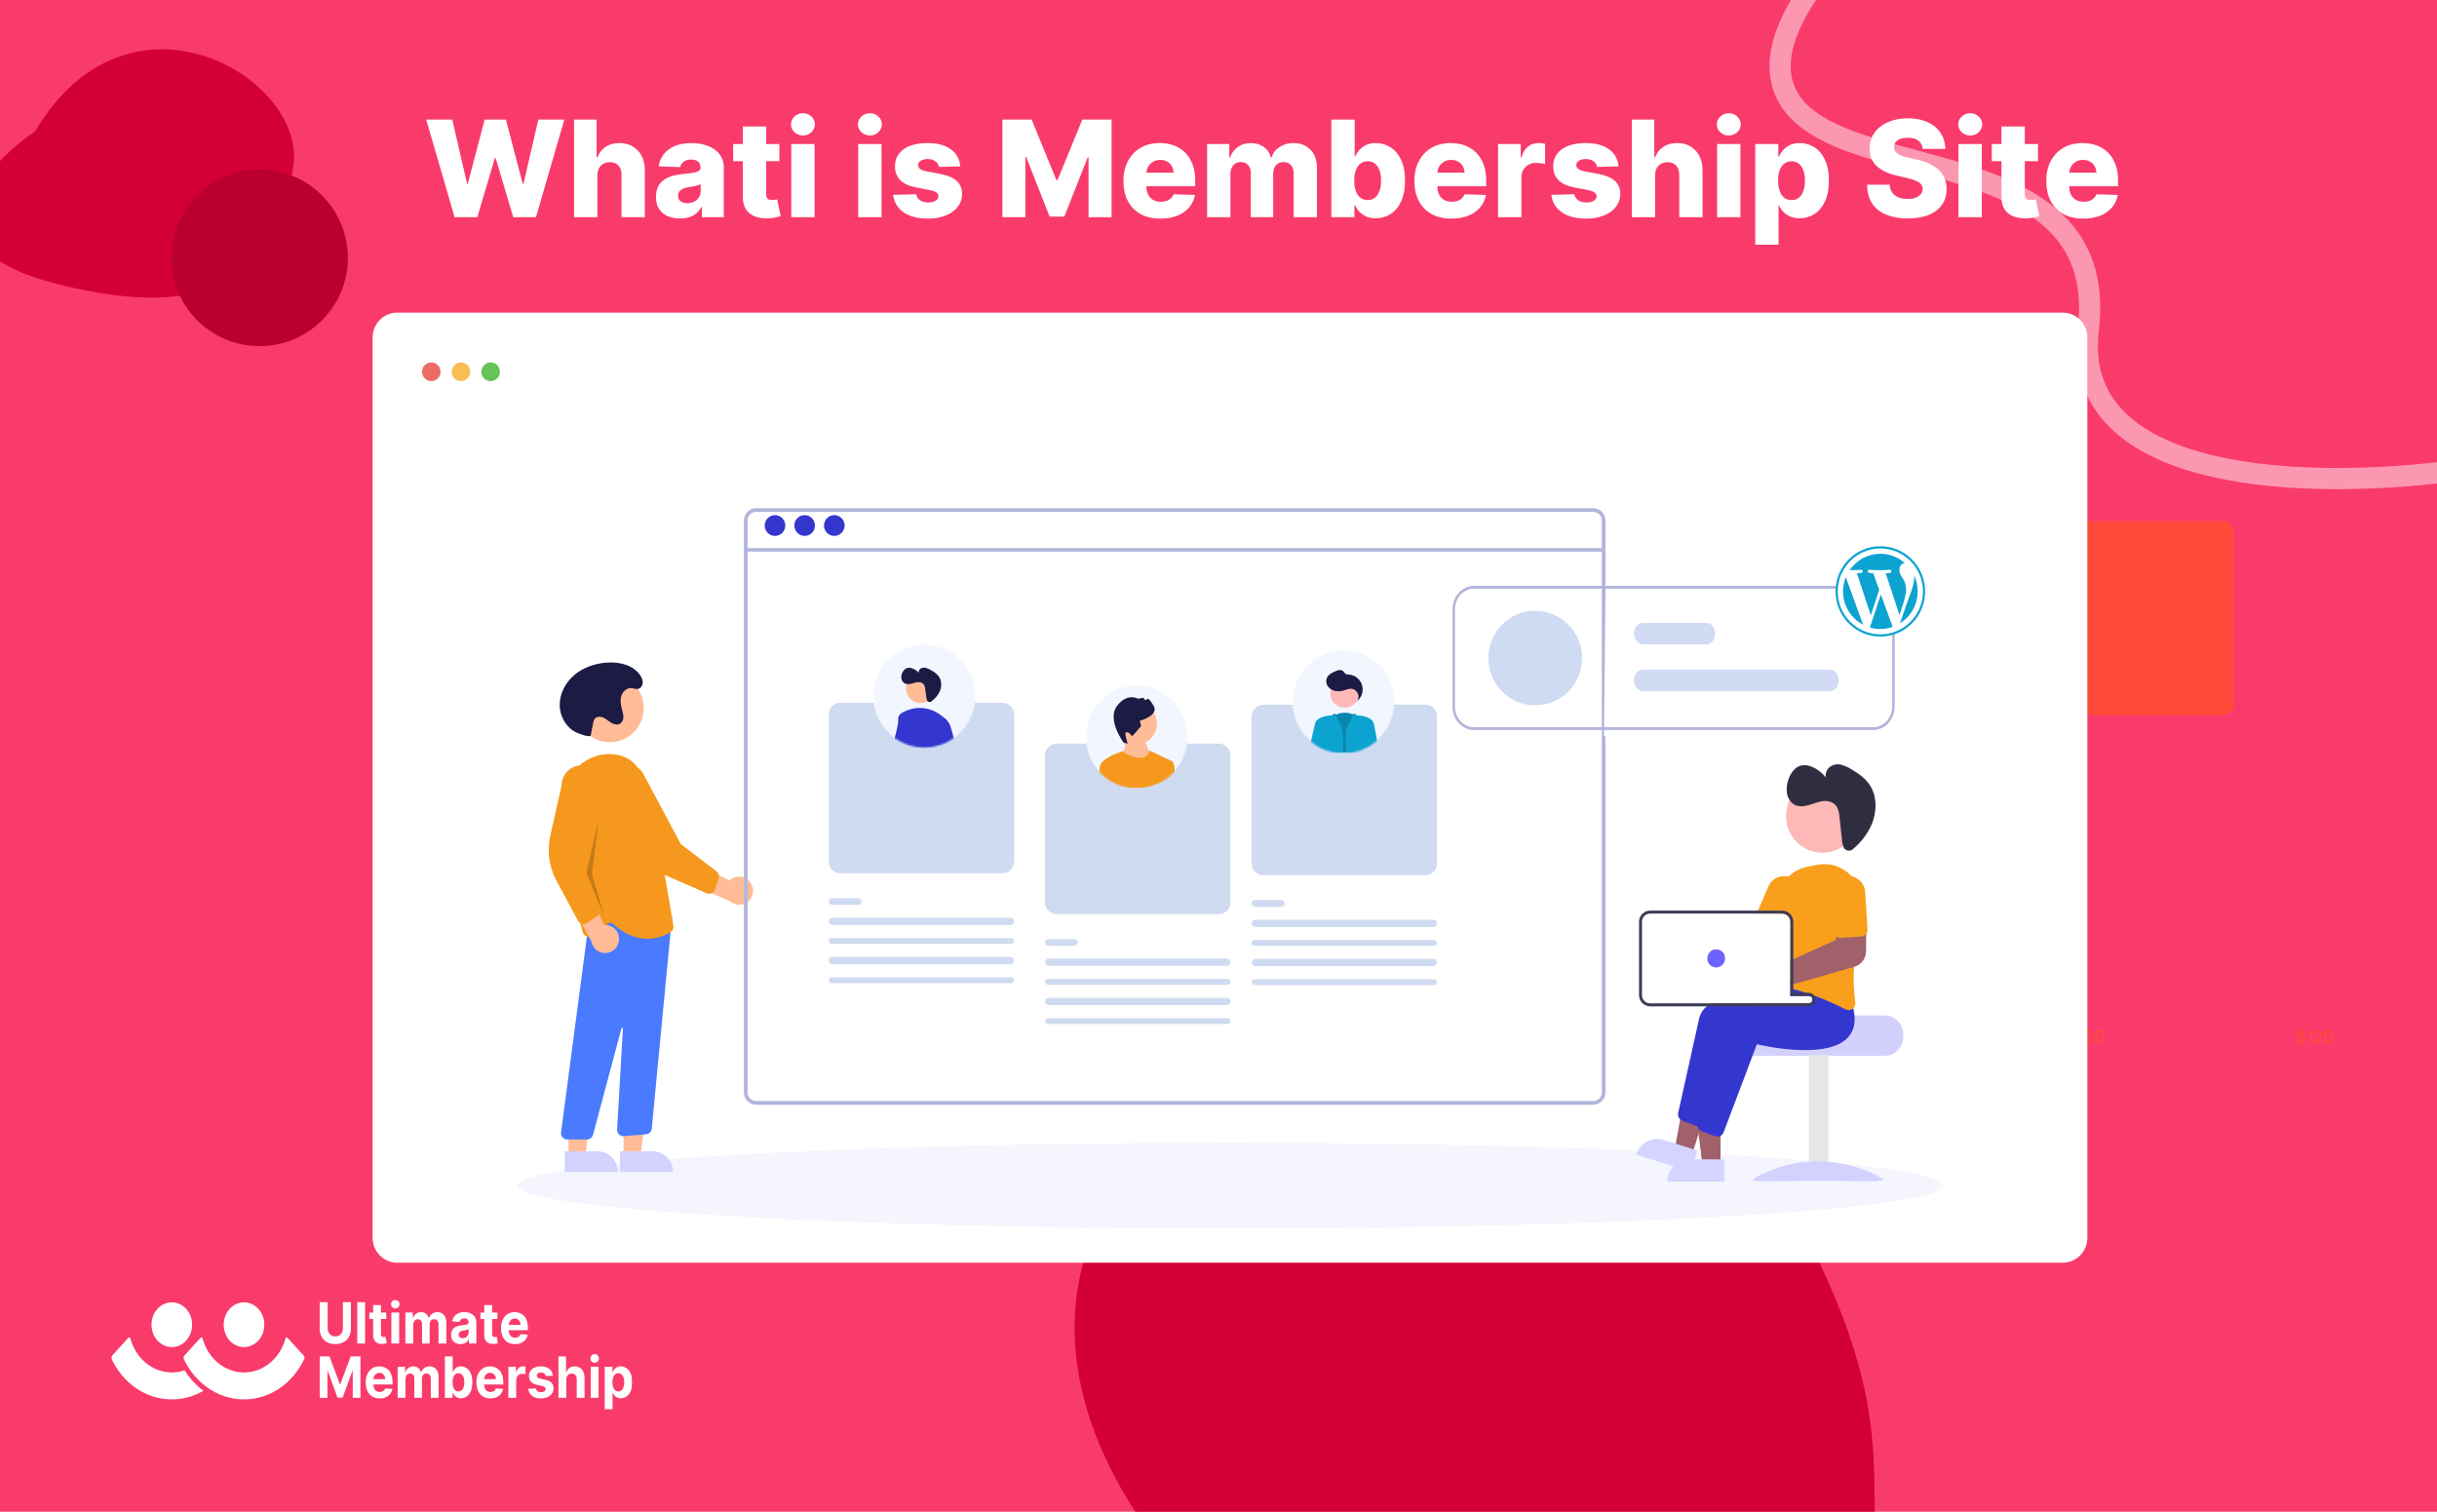 <svg width="1380" height="856" viewBox="0 0 1380 856" fill="none" xmlns="http://www.w3.org/2000/svg">
<g clip-path="url(#clip0_150_2807)">
<rect width="1380" height="856" fill="#F93B6B"/>
<path d="M1182.54 186.743C1171.41 279.938 1325.41 277.381 1403.88 264.444C1403.93 264.436 1403.98 264.423 1404.03 264.405C1488.71 235.533 1454.1 -70.826 1319.19 -115.99C1184.23 -161.168 998.665 -25.213 1008.37 42.765C1018.07 110.743 1196.46 70.21 1182.54 186.743Z" stroke="white" stroke-opacity="0.47" stroke-width="12" stroke-linecap="round"/>
<path d="M1063.33 898.997C1069.75 968.663 1048.86 1035.45 863.084 998.623C677.303 961.795 545.95 780.304 639.337 665.701C732.725 551.098 867.062 457.928 947.396 575.865C1087.01 780.825 1055.29 811.914 1063.33 898.997Z" fill="#D40035"/>
<path d="M257.435 123L241.349 67.727H256.112L264.452 103.946H264.911L274.438 67.727H286.474L296.001 104.027H296.46L304.827 67.727H319.562L303.504 123H290.631L280.672 89.48H280.24L270.281 123H257.435ZM338.279 99.358V123H325.082V67.727H337.847V89.156H338.306C339.242 86.601 340.771 84.604 342.894 83.165C345.035 81.725 347.653 81.006 350.748 81.006C353.663 81.006 356.2 81.653 358.359 82.949C360.518 84.226 362.191 86.035 363.379 88.374C364.584 90.713 365.178 93.447 365.16 96.578V123H351.962V99.169C351.98 96.866 351.405 95.067 350.235 93.771C349.066 92.476 347.419 91.828 345.296 91.828C343.911 91.828 342.687 92.134 341.626 92.746C340.582 93.34 339.763 94.194 339.17 95.31C338.594 96.425 338.297 97.775 338.279 99.358ZM385.084 123.702C382.439 123.702 380.091 123.261 378.04 122.379C376.007 121.48 374.397 120.13 373.209 118.331C372.04 116.514 371.455 114.238 371.455 111.503C371.455 109.2 371.86 107.257 372.669 105.673C373.479 104.09 374.595 102.804 376.016 101.814C377.437 100.824 379.075 100.078 380.928 99.574C382.781 99.052 384.76 98.701 386.865 98.521C389.222 98.305 391.121 98.081 392.56 97.847C393.999 97.595 395.043 97.244 395.691 96.794C396.356 96.326 396.689 95.669 396.689 94.824V94.689C396.689 93.303 396.212 92.233 395.259 91.477C394.305 90.722 393.019 90.344 391.4 90.344C389.654 90.344 388.251 90.722 387.189 91.477C386.128 92.233 385.453 93.276 385.165 94.608L372.993 94.176C373.353 91.657 374.28 89.408 375.773 87.429C377.284 85.432 379.354 83.867 381.98 82.733C384.625 81.581 387.801 81.006 391.507 81.006C394.152 81.006 396.59 81.32 398.821 81.95C401.052 82.562 402.996 83.462 404.651 84.649C406.306 85.819 407.584 87.258 408.483 88.967C409.401 90.677 409.86 92.629 409.86 94.824V123H397.445V117.224H397.121C396.383 118.628 395.439 119.815 394.287 120.787C393.154 121.759 391.813 122.487 390.266 122.973C388.737 123.459 387.009 123.702 385.084 123.702ZM389.159 115.065C390.581 115.065 391.858 114.777 392.992 114.202C394.143 113.626 395.061 112.834 395.745 111.827C396.428 110.801 396.77 109.614 396.77 108.264V104.324C396.392 104.522 395.934 104.702 395.394 104.864C394.872 105.026 394.296 105.179 393.667 105.322C393.037 105.466 392.389 105.592 391.723 105.7C391.058 105.808 390.419 105.907 389.807 105.997C388.566 106.195 387.504 106.501 386.623 106.915C385.759 107.329 385.093 107.868 384.625 108.534C384.176 109.182 383.951 109.955 383.951 110.855C383.951 112.223 384.436 113.266 385.408 113.986C386.398 114.705 387.648 115.065 389.159 115.065ZM441.328 81.546V91.261H415.176V81.546H441.328ZM420.655 71.614H433.853V109.964C433.853 110.774 433.979 111.431 434.23 111.935C434.5 112.42 434.887 112.771 435.391 112.987C435.895 113.185 436.498 113.284 437.199 113.284C437.703 113.284 438.234 113.239 438.792 113.149C439.367 113.041 439.799 112.951 440.087 112.879L442.084 122.406C441.454 122.586 440.564 122.811 439.412 123.081C438.279 123.351 436.92 123.522 435.337 123.594C432.242 123.738 429.588 123.378 427.375 122.514C425.18 121.633 423.498 120.265 422.328 118.412C421.177 116.559 420.619 114.229 420.655 111.422V71.614ZM448.062 123V81.546H461.26V123H448.062ZM454.674 76.715C452.821 76.715 451.229 76.103 449.897 74.879C448.566 73.638 447.9 72.144 447.9 70.399C447.9 68.672 448.566 67.197 449.897 65.973C451.229 64.731 452.821 64.111 454.674 64.111C456.546 64.111 458.138 64.731 459.451 65.973C460.783 67.197 461.449 68.672 461.449 70.399C461.449 72.144 460.783 73.638 459.451 74.879C458.138 76.103 456.546 76.715 454.674 76.715ZM485.988 123V81.546H499.185V123H485.988ZM492.6 76.715C490.747 76.715 489.155 76.103 487.823 74.879C486.492 73.638 485.826 72.144 485.826 70.399C485.826 68.672 486.492 67.197 487.823 65.973C489.155 64.731 490.747 64.111 492.6 64.111C494.471 64.111 496.064 64.731 497.377 65.973C498.709 67.197 499.374 68.672 499.374 70.399C499.374 72.144 498.709 73.638 497.377 74.879C496.064 76.103 494.471 76.715 492.6 76.715ZM543.777 94.203L531.659 94.527C531.533 93.663 531.192 92.899 530.634 92.233C530.076 91.549 529.347 91.019 528.448 90.641C527.566 90.245 526.541 90.047 525.371 90.047C523.842 90.047 522.537 90.353 521.458 90.965C520.396 91.576 519.874 92.404 519.892 93.447C519.874 94.257 520.198 94.959 520.864 95.553C521.548 96.146 522.762 96.623 524.507 96.983L532.496 98.494C536.634 99.286 539.711 100.599 541.726 102.435C543.759 104.27 544.785 106.699 544.803 109.722C544.785 112.564 543.939 115.038 542.266 117.143C540.611 119.249 538.344 120.886 535.465 122.055C532.586 123.207 529.293 123.783 525.587 123.783C519.667 123.783 514.998 122.568 511.58 120.139C508.179 117.692 506.236 114.418 505.75 110.315L518.786 109.991C519.074 111.503 519.82 112.654 521.026 113.446C522.231 114.238 523.77 114.634 525.641 114.634C527.332 114.634 528.709 114.319 529.77 113.689C530.832 113.059 531.372 112.223 531.39 111.179C531.372 110.243 530.958 109.497 530.148 108.939C529.338 108.363 528.07 107.913 526.343 107.589L519.11 106.213C514.953 105.457 511.859 104.063 509.826 102.03C507.792 99.979 506.785 97.37 506.803 94.203C506.785 91.432 507.523 89.066 509.016 87.105C510.509 85.126 512.632 83.615 515.385 82.571C518.138 81.528 521.386 81.006 525.128 81.006C530.742 81.006 535.168 82.184 538.407 84.541C541.645 86.88 543.435 90.101 543.777 94.203ZM567.629 67.727H584.173L598.207 101.949H598.854L612.888 67.727H629.433V123H616.424V89.048H615.965L602.687 122.649H594.374L581.096 88.859H580.637V123H567.629V67.727ZM657.143 123.783C652.807 123.783 649.065 122.928 645.916 121.219C642.785 119.491 640.374 117.036 638.683 113.851C637.01 110.648 636.173 106.843 636.173 102.435C636.173 98.153 637.019 94.41 638.71 91.207C640.401 87.987 642.785 85.486 645.862 83.704C648.939 81.905 652.564 81.006 656.738 81.006C659.689 81.006 662.388 81.465 664.835 82.382C667.282 83.3 669.396 84.658 671.177 86.457C672.958 88.257 674.344 90.479 675.333 93.124C676.323 95.751 676.818 98.764 676.818 102.165V105.457H640.788V97.793H664.538C664.52 96.389 664.187 95.139 663.539 94.041C662.892 92.944 662.001 92.089 660.868 91.477C659.752 90.847 658.466 90.533 657.008 90.533C655.533 90.533 654.21 90.865 653.041 91.531C651.871 92.179 650.945 93.07 650.261 94.203C649.577 95.319 649.217 96.587 649.181 98.008V105.808C649.181 107.5 649.514 108.984 650.18 110.261C650.846 111.521 651.79 112.501 653.014 113.203C654.237 113.905 655.695 114.256 657.386 114.256C658.556 114.256 659.617 114.094 660.571 113.77C661.524 113.446 662.343 112.969 663.027 112.339C663.71 111.71 664.223 110.936 664.565 110.018L676.683 110.369C676.179 113.086 675.073 115.452 673.363 117.467C671.672 119.464 669.45 121.021 666.697 122.136C663.944 123.234 660.76 123.783 657.143 123.783ZM683.558 123V81.546H696.108V89.156H696.567C697.43 86.637 698.888 84.649 700.939 83.192C702.99 81.734 705.437 81.006 708.28 81.006C711.159 81.006 713.624 81.743 715.675 83.219C717.726 84.694 719.03 86.673 719.588 89.156H720.02C720.794 86.691 722.305 84.721 724.554 83.246C726.803 81.752 729.457 81.006 732.516 81.006C736.438 81.006 739.623 82.265 742.07 84.784C744.517 87.285 745.74 90.722 745.74 95.094V123H732.543V98.117C732.543 96.047 732.012 94.473 730.95 93.394C729.889 92.296 728.512 91.747 726.821 91.747C725.004 91.747 723.573 92.341 722.53 93.528C721.504 94.698 720.991 96.272 720.991 98.251V123H708.307V97.981C708.307 96.056 707.785 94.536 706.741 93.421C705.698 92.305 704.321 91.747 702.612 91.747C701.461 91.747 700.444 92.026 699.562 92.584C698.681 93.124 697.988 93.897 697.484 94.905C696.999 95.912 696.756 97.1 696.756 98.467V123H683.558ZM753.918 123V67.727H767.115V88.644H767.385C767.925 87.384 768.689 86.169 769.679 85C770.687 83.831 771.964 82.877 773.511 82.139C775.077 81.383 776.948 81.006 779.125 81.006C782.004 81.006 784.694 81.761 787.195 83.273C789.714 84.784 791.747 87.114 793.294 90.263C794.841 93.412 795.615 97.424 795.615 102.3C795.615 106.996 794.868 110.927 793.375 114.094C791.9 117.26 789.902 119.635 787.384 121.219C784.883 122.802 782.103 123.594 779.044 123.594C776.957 123.594 775.149 123.252 773.619 122.568C772.09 121.884 770.804 120.985 769.76 119.869C768.734 118.754 767.943 117.557 767.385 116.28H766.98V123H753.918ZM766.845 102.273C766.845 104.504 767.142 106.447 767.736 108.102C768.348 109.758 769.22 111.044 770.354 111.962C771.505 112.861 772.882 113.311 774.483 113.311C776.102 113.311 777.479 112.861 778.612 111.962C779.746 111.044 780.6 109.758 781.176 108.102C781.77 106.447 782.067 104.504 782.067 102.273C782.067 100.042 781.77 98.108 781.176 96.47C780.6 94.833 779.746 93.564 778.612 92.665C777.497 91.765 776.12 91.315 774.483 91.315C772.864 91.315 771.487 91.756 770.354 92.638C769.22 93.519 768.348 94.779 767.736 96.416C767.142 98.053 766.845 100.006 766.845 102.273ZM821.909 123.783C817.573 123.783 813.83 122.928 810.681 121.219C807.551 119.491 805.14 117.036 803.449 113.851C801.775 110.648 800.939 106.843 800.939 102.435C800.939 98.153 801.784 94.41 803.475 91.207C805.167 87.987 807.551 85.486 810.627 83.704C813.704 81.905 817.33 81.006 821.504 81.006C824.455 81.006 827.154 81.465 829.6 82.382C832.047 83.3 834.162 84.658 835.943 86.457C837.724 88.257 839.109 90.479 840.099 93.124C841.089 95.751 841.583 98.764 841.583 102.165V105.457H805.554V97.793H829.304C829.286 96.389 828.953 95.139 828.305 94.041C827.657 92.944 826.767 92.089 825.633 91.477C824.518 90.847 823.231 90.533 821.774 90.533C820.298 90.533 818.976 90.865 817.806 91.531C816.637 92.179 815.71 93.07 815.027 94.203C814.343 95.319 813.983 96.587 813.947 98.008V105.808C813.947 107.5 814.28 108.984 814.946 110.261C815.611 111.521 816.556 112.501 817.779 113.203C819.003 113.905 820.46 114.256 822.152 114.256C823.321 114.256 824.383 114.094 825.336 113.77C826.29 113.446 827.109 112.969 827.792 112.339C828.476 111.71 828.989 110.936 829.331 110.018L841.449 110.369C840.945 113.086 839.838 115.452 838.129 117.467C836.438 119.464 834.216 121.021 831.463 122.136C828.71 123.234 825.525 123.783 821.909 123.783ZM848.324 123V81.546H861.143V89.102H861.575C862.331 86.367 863.563 84.334 865.273 83.003C866.982 81.653 868.97 80.979 871.237 80.979C871.849 80.979 872.479 81.024 873.126 81.114C873.774 81.186 874.377 81.303 874.935 81.465V92.935C874.305 92.719 873.477 92.548 872.452 92.422C871.444 92.296 870.545 92.233 869.753 92.233C868.188 92.233 866.775 92.584 865.516 93.285C864.274 93.969 863.294 94.932 862.574 96.173C861.872 97.397 861.521 98.836 861.521 100.491V123H848.324ZM916.504 94.203L904.386 94.527C904.26 93.663 903.918 92.899 903.36 92.233C902.803 91.549 902.074 91.019 901.174 90.641C900.293 90.245 899.267 90.047 898.098 90.047C896.568 90.047 895.264 90.353 894.184 90.965C893.123 91.576 892.601 92.404 892.619 93.447C892.601 94.257 892.925 94.959 893.591 95.553C894.274 96.146 895.489 96.623 897.234 96.983L905.223 98.494C909.361 99.286 912.438 100.599 914.453 102.435C916.486 104.27 917.511 106.699 917.529 109.722C917.511 112.564 916.666 115.038 914.993 117.143C913.337 119.249 911.07 120.886 908.191 122.055C905.313 123.207 902.02 123.783 898.314 123.783C892.394 123.783 887.725 122.568 884.306 120.139C880.906 117.692 878.963 114.418 878.477 110.315L891.512 109.991C891.8 111.503 892.547 112.654 893.752 113.446C894.958 114.238 896.496 114.634 898.368 114.634C900.059 114.634 901.435 114.319 902.497 113.689C903.558 113.059 904.098 112.223 904.116 111.179C904.098 110.243 903.684 109.497 902.875 108.939C902.065 108.363 900.797 107.913 899.069 107.589L891.836 106.213C887.68 105.457 884.585 104.063 882.552 102.03C880.519 99.979 879.511 97.37 879.529 94.203C879.511 91.432 880.249 89.066 881.743 87.105C883.236 85.126 885.359 83.615 888.112 82.571C890.865 81.528 894.112 81.006 897.855 81.006C903.468 81.006 907.895 82.184 911.133 84.541C914.372 86.88 916.162 90.101 916.504 94.203ZM937.224 99.358V123H924.027V67.727H936.793V89.156H937.251C938.187 86.601 939.716 84.604 941.839 83.165C943.981 81.725 946.598 81.006 949.693 81.006C952.608 81.006 955.145 81.653 957.304 82.949C959.463 84.226 961.136 86.035 962.324 88.374C963.529 90.713 964.123 93.447 964.105 96.578V123H950.908V99.169C950.926 96.866 950.35 95.067 949.18 93.771C948.011 92.476 946.365 91.828 944.241 91.828C942.856 91.828 941.633 92.134 940.571 92.746C939.527 93.34 938.709 94.194 938.115 95.31C937.539 96.425 937.242 97.775 937.224 99.358ZM972.343 123V81.546H985.541V123H972.343ZM978.956 76.715C977.102 76.715 975.51 76.103 974.179 74.879C972.847 73.638 972.181 72.144 972.181 70.399C972.181 68.672 972.847 67.197 974.179 65.973C975.51 64.731 977.102 64.111 978.956 64.111C980.827 64.111 982.419 64.731 983.733 65.973C985.064 67.197 985.73 68.672 985.73 70.399C985.73 72.144 985.064 73.638 983.733 74.879C982.419 76.103 980.827 76.715 978.956 76.715ZM993.941 138.545V81.546H1007V88.644H1007.41C1007.95 87.384 1008.71 86.169 1009.7 85C1010.71 83.831 1011.99 82.877 1013.53 82.139C1015.1 81.383 1016.97 81.006 1019.15 81.006C1022.03 81.006 1024.72 81.761 1027.22 83.273C1029.74 84.784 1031.77 87.114 1033.32 90.263C1034.86 93.412 1035.64 97.424 1035.64 102.3C1035.64 106.996 1034.89 110.927 1033.4 114.094C1031.92 117.26 1029.93 119.635 1027.41 121.219C1024.91 122.802 1022.13 123.594 1019.07 123.594C1016.98 123.594 1015.17 123.252 1013.64 122.568C1012.11 121.884 1010.83 120.985 1009.78 119.869C1008.76 118.754 1007.97 117.557 1007.41 116.28H1007.14V138.545H993.941ZM1006.87 102.273C1006.87 104.504 1007.17 106.447 1007.76 108.102C1008.37 109.758 1009.24 111.044 1010.38 111.962C1011.53 112.861 1012.91 113.311 1014.51 113.311C1016.13 113.311 1017.5 112.861 1018.64 111.962C1019.77 111.044 1020.62 109.758 1021.2 108.102C1021.79 106.447 1022.09 104.504 1022.09 102.273C1022.09 100.042 1021.79 98.108 1021.2 96.47C1020.62 94.833 1019.77 93.564 1018.64 92.665C1017.52 91.765 1016.14 91.315 1014.51 91.315C1012.89 91.315 1011.51 91.756 1010.38 92.638C1009.24 93.519 1008.37 94.779 1007.76 96.416C1007.17 98.053 1006.87 100.006 1006.87 102.273ZM1088.76 84.298C1088.58 82.319 1087.78 80.781 1086.36 79.683C1084.95 78.568 1082.95 78.01 1080.34 78.01C1078.61 78.01 1077.17 78.235 1076.02 78.685C1074.87 79.135 1074.01 79.755 1073.43 80.547C1072.85 81.32 1072.56 82.211 1072.54 83.219C1072.5 84.046 1072.66 84.775 1073.02 85.405C1073.4 86.035 1073.94 86.592 1074.64 87.078C1075.36 87.546 1076.23 87.96 1077.23 88.32C1078.24 88.68 1079.38 88.994 1080.64 89.264L1085.39 90.344C1088.12 90.938 1090.53 91.729 1092.62 92.719C1094.72 93.708 1096.49 94.887 1097.91 96.254C1099.35 97.622 1100.44 99.196 1101.17 100.977C1101.91 102.759 1102.29 104.756 1102.31 106.969C1102.29 110.459 1101.41 113.455 1099.66 115.956C1097.92 118.457 1095.41 120.373 1092.13 121.705C1088.88 123.036 1084.94 123.702 1080.34 123.702C1075.71 123.702 1071.68 123.009 1068.25 121.624C1064.81 120.238 1062.14 118.133 1060.23 115.308C1058.32 112.483 1057.34 108.912 1057.29 104.594H1070.08C1070.19 106.375 1070.67 107.859 1071.51 109.047C1072.36 110.234 1073.52 111.134 1074.99 111.746C1076.49 112.357 1078.22 112.663 1080.18 112.663C1081.98 112.663 1083.51 112.42 1084.76 111.935C1086.04 111.449 1087.02 110.774 1087.71 109.911C1088.39 109.047 1088.74 108.057 1088.76 106.942C1088.74 105.898 1088.42 105.008 1087.79 104.27C1087.16 103.514 1086.19 102.866 1084.87 102.327C1083.58 101.769 1081.92 101.256 1079.91 100.788L1074.13 99.439C1069.35 98.341 1065.58 96.569 1062.82 94.122C1060.07 91.657 1058.7 88.329 1058.72 84.136C1058.7 80.718 1059.62 77.722 1061.47 75.149C1063.33 72.576 1065.89 70.57 1069.17 69.131C1072.44 67.691 1076.17 66.972 1080.37 66.972C1084.65 66.972 1088.36 67.7 1091.51 69.158C1094.68 70.597 1097.13 72.621 1098.88 75.23C1100.62 77.839 1101.52 80.862 1101.55 84.298H1088.76ZM1109.05 123V81.546H1122.25V123H1109.05ZM1115.67 76.715C1113.81 76.715 1112.22 76.103 1110.89 74.879C1109.56 73.638 1108.89 72.144 1108.89 70.399C1108.89 68.672 1109.56 67.197 1110.89 65.973C1112.22 64.731 1113.81 64.111 1115.67 64.111C1117.54 64.111 1119.13 64.731 1120.44 65.973C1121.77 67.197 1122.44 68.672 1122.44 70.399C1122.44 72.144 1121.77 73.638 1120.44 74.879C1119.13 76.103 1117.54 76.715 1115.67 76.715ZM1154.05 81.546V91.261H1127.9V81.546H1154.05ZM1133.38 71.614H1146.58V109.964C1146.58 110.774 1146.7 111.431 1146.95 111.935C1147.22 112.42 1147.61 112.771 1148.11 112.987C1148.62 113.185 1149.22 113.284 1149.92 113.284C1150.43 113.284 1150.96 113.239 1151.51 113.149C1152.09 113.041 1152.52 112.951 1152.81 112.879L1154.81 122.406C1154.18 122.586 1153.29 122.811 1152.13 123.081C1151 123.351 1149.64 123.522 1148.06 123.594C1144.96 123.738 1142.31 123.378 1140.1 122.514C1137.9 121.633 1136.22 120.265 1135.05 118.412C1133.9 116.559 1133.34 114.229 1133.38 111.422V71.614ZM1179.72 123.783C1175.38 123.783 1171.64 122.928 1168.49 121.219C1165.36 119.491 1162.95 117.036 1161.26 113.851C1159.58 110.648 1158.75 106.843 1158.75 102.435C1158.75 98.153 1159.59 94.41 1161.28 91.207C1162.98 87.987 1165.36 85.486 1168.44 83.704C1171.51 81.905 1175.14 81.006 1179.31 81.006C1182.26 81.006 1184.96 81.465 1187.41 82.382C1189.86 83.3 1191.97 84.658 1193.75 86.457C1195.53 88.257 1196.92 90.479 1197.91 93.124C1198.9 95.751 1199.39 98.764 1199.39 102.165V105.457H1163.36V97.793H1187.11C1187.09 96.389 1186.76 95.139 1186.11 94.041C1185.47 92.944 1184.58 92.089 1183.44 91.477C1182.33 90.847 1181.04 90.533 1179.58 90.533C1178.11 90.533 1176.78 90.865 1175.62 91.531C1174.45 92.179 1173.52 93.07 1172.84 94.203C1172.15 95.319 1171.79 96.587 1171.76 98.008V105.808C1171.76 107.5 1172.09 108.984 1172.75 110.261C1173.42 111.521 1174.36 112.501 1175.59 113.203C1176.81 113.905 1178.27 114.256 1179.96 114.256C1181.13 114.256 1182.19 114.094 1183.14 113.77C1184.1 113.446 1184.92 112.969 1185.6 112.339C1186.28 111.71 1186.8 110.936 1187.14 110.018L1199.26 110.369C1198.75 113.086 1197.65 115.452 1195.94 117.467C1194.25 119.464 1192.02 121.021 1189.27 122.136C1186.52 123.234 1183.33 123.783 1179.72 123.783Z" fill="white"/>
<path d="M31.532 160.6C-48.707 140.066 -9.635 94.507 19.931 74.294C73.569 -16.309 175.555 45.21 165.909 95.493C156.264 145.775 131.831 186.267 31.532 160.6Z" fill="#D40035"/>
<circle cx="147" cy="146" r="50" fill="#BB002D"/>
<rect x="1155" y="295" width="110" height="110" rx="6" fill="#FF4A3A"/>
<path d="M916.721 588.789C916.721 589.121 916.638 589.434 916.472 589.726C916.312 590.019 916.073 590.265 915.754 590.464C915.441 590.663 915.069 590.783 914.637 590.823V591.631H913.989V590.823C913.364 590.763 912.859 590.567 912.473 590.235C912.088 589.902 911.895 589.464 911.895 588.919H913.112C913.132 589.178 913.215 589.394 913.361 589.567C913.507 589.733 913.716 589.839 913.989 589.886V587.692C913.544 587.579 913.181 587.466 912.902 587.353C912.623 587.234 912.384 587.047 912.184 586.795C911.992 586.542 911.895 586.197 911.895 585.758C911.895 585.206 912.088 584.751 912.473 584.392C912.859 584.026 913.364 583.814 913.989 583.754V582.946H914.637V583.754C915.222 583.807 915.691 583.993 916.043 584.312C916.402 584.624 916.605 585.057 916.651 585.608H915.435C915.415 585.402 915.335 585.219 915.195 585.06C915.056 584.894 914.87 584.781 914.637 584.721V586.875C915.082 586.981 915.445 587.094 915.724 587.214C916.003 587.327 916.239 587.509 916.432 587.762C916.625 588.008 916.721 588.35 916.721 588.789ZM913.052 585.698C913.052 585.971 913.132 586.183 913.291 586.336C913.457 586.489 913.69 586.612 913.989 586.705V584.691C913.703 584.724 913.474 584.827 913.301 585C913.135 585.173 913.052 585.406 913.052 585.698ZM914.637 589.886C914.93 589.839 915.159 589.723 915.325 589.537C915.491 589.344 915.574 589.115 915.574 588.849C915.574 588.583 915.491 588.377 915.325 588.231C915.166 588.078 914.936 587.955 914.637 587.862V589.886ZM918.031 584.531V583.494H920.105V590.763H918.958V584.531H918.031ZM922.095 589.218C922.733 588.666 923.235 588.214 923.601 587.862C923.973 587.503 924.282 587.13 924.528 586.745C924.774 586.359 924.897 585.974 924.897 585.588C924.897 585.19 924.801 584.877 924.608 584.651C924.422 584.425 924.126 584.312 923.72 584.312C923.328 584.312 923.023 584.438 922.803 584.691C922.59 584.937 922.477 585.269 922.464 585.688H921.367C921.387 584.93 921.613 584.352 922.045 583.953C922.484 583.548 923.039 583.345 923.711 583.345C924.435 583.345 925 583.544 925.406 583.943C925.818 584.342 926.024 584.874 926.024 585.538C926.024 586.017 925.901 586.479 925.655 586.924C925.416 587.363 925.126 587.759 924.787 588.111C924.455 588.457 924.03 588.859 923.511 589.317L923.062 589.716H926.223V590.663H921.377V589.836L922.095 589.218ZM927.022 587.034C927.022 585.884 927.215 584.987 927.601 584.342C927.993 583.691 928.664 583.365 929.615 583.365C930.565 583.365 931.233 583.691 931.619 584.342C932.011 584.987 932.207 585.884 932.207 587.034C932.207 588.197 932.011 589.108 931.619 589.766C931.233 590.418 930.565 590.743 929.615 590.743C928.664 590.743 927.993 590.418 927.601 589.766C927.215 589.108 927.022 588.197 927.022 587.034ZM931.09 587.034C931.09 586.496 931.054 586.04 930.981 585.668C930.914 585.296 930.775 584.993 930.562 584.761C930.349 584.521 930.033 584.402 929.615 584.402C929.196 584.402 928.88 584.521 928.667 584.761C928.455 584.993 928.312 585.296 928.239 585.668C928.172 586.04 928.139 586.496 928.139 587.034C928.139 587.592 928.172 588.061 928.239 588.44C928.305 588.819 928.445 589.125 928.658 589.357C928.877 589.59 929.196 589.706 929.615 589.706C930.033 589.706 930.349 589.59 930.562 589.357C930.781 589.125 930.924 588.819 930.991 588.44C931.057 588.061 931.09 587.592 931.09 587.034Z" fill="#FF4A3A"/>
<path d="M1046.34 588.789C1046.34 589.121 1046.26 589.434 1046.09 589.726C1045.93 590.019 1045.69 590.265 1045.37 590.464C1045.06 590.663 1044.69 590.783 1044.26 590.823V591.631H1043.61V590.823C1042.98 590.763 1042.48 590.567 1042.09 590.235C1041.71 589.902 1041.51 589.464 1041.51 588.919H1042.73C1042.75 589.178 1042.83 589.394 1042.98 589.567C1043.13 589.733 1043.34 589.839 1043.61 589.886V587.692C1043.16 587.579 1042.8 587.466 1042.52 587.353C1042.24 587.234 1042 587.047 1041.8 586.795C1041.61 586.542 1041.51 586.197 1041.51 585.758C1041.51 585.206 1041.71 584.751 1042.09 584.392C1042.48 584.026 1042.98 583.814 1043.61 583.754V582.946H1044.26V583.754C1044.84 583.807 1045.31 583.993 1045.66 584.312C1046.02 584.624 1046.22 585.057 1046.27 585.608H1045.05C1045.03 585.402 1044.95 585.219 1044.81 585.06C1044.68 584.894 1044.49 584.781 1044.26 584.721V586.875C1044.7 586.981 1045.06 587.094 1045.34 587.214C1045.62 587.327 1045.86 587.509 1046.05 587.762C1046.24 588.008 1046.34 588.35 1046.34 588.789ZM1042.67 585.698C1042.67 585.971 1042.75 586.183 1042.91 586.336C1043.08 586.489 1043.31 586.612 1043.61 586.705V584.691C1043.32 584.724 1043.09 584.827 1042.92 585C1042.75 585.173 1042.67 585.406 1042.67 585.698ZM1044.26 589.886C1044.55 589.839 1044.78 589.723 1044.94 589.537C1045.11 589.344 1045.19 589.115 1045.19 588.849C1045.19 588.583 1045.11 588.377 1044.94 588.231C1044.78 588.078 1044.56 587.955 1044.26 587.862V589.886ZM1047.65 584.531V583.494H1049.72V590.763H1048.58V584.531H1047.65ZM1051.71 589.218C1052.35 588.666 1052.85 588.214 1053.22 587.862C1053.59 587.503 1053.9 587.13 1054.15 586.745C1054.39 586.359 1054.52 585.974 1054.52 585.588C1054.52 585.19 1054.42 584.877 1054.23 584.651C1054.04 584.425 1053.75 584.312 1053.34 584.312C1052.95 584.312 1052.64 584.438 1052.42 584.691C1052.21 584.937 1052.1 585.269 1052.08 585.688H1050.99C1051.01 584.93 1051.23 584.352 1051.66 583.953C1052.1 583.548 1052.66 583.345 1053.33 583.345C1054.05 583.345 1054.62 583.544 1055.02 583.943C1055.44 584.342 1055.64 584.874 1055.64 585.538C1055.64 586.017 1055.52 586.479 1055.27 586.924C1055.03 587.363 1054.75 587.759 1054.41 588.111C1054.07 588.457 1053.65 588.859 1053.13 589.317L1052.68 589.716H1055.84V590.663H1051V589.836L1051.71 589.218ZM1056.64 587.034C1056.64 585.884 1056.83 584.987 1057.22 584.342C1057.61 583.691 1058.28 583.365 1059.23 583.365C1060.18 583.365 1060.85 583.691 1061.24 584.342C1061.63 584.987 1061.83 585.884 1061.83 587.034C1061.83 588.197 1061.63 589.108 1061.24 589.766C1060.85 590.418 1060.18 590.743 1059.23 590.743C1058.28 590.743 1057.61 590.418 1057.22 589.766C1056.83 589.108 1056.64 588.197 1056.64 587.034ZM1060.71 587.034C1060.71 586.496 1060.67 586.04 1060.6 585.668C1060.53 585.296 1060.39 584.993 1060.18 584.761C1059.97 584.521 1059.65 584.402 1059.23 584.402C1058.82 584.402 1058.5 584.521 1058.29 584.761C1058.07 584.993 1057.93 585.296 1057.86 585.668C1057.79 586.04 1057.76 586.496 1057.76 587.034C1057.76 587.592 1057.79 588.061 1057.86 588.44C1057.92 588.819 1058.06 589.125 1058.28 589.357C1058.5 589.59 1058.82 589.706 1059.23 589.706C1059.65 589.706 1059.97 589.59 1060.18 589.357C1060.4 589.125 1060.54 588.819 1060.61 588.44C1060.68 588.061 1060.71 587.592 1060.71 587.034Z" fill="#FF4A3A"/>
<path d="M1175.96 588.789C1175.96 589.121 1175.88 589.434 1175.71 589.726C1175.55 590.019 1175.31 590.265 1174.99 590.464C1174.68 590.663 1174.31 590.783 1173.88 590.823V591.631H1173.23V590.823C1172.6 590.763 1172.1 590.567 1171.71 590.235C1171.33 589.902 1171.14 589.464 1171.14 588.919H1172.35C1172.37 589.178 1172.45 589.394 1172.6 589.567C1172.75 589.733 1172.96 589.839 1173.23 589.886V587.692C1172.78 587.579 1172.42 587.466 1172.14 587.353C1171.86 587.234 1171.62 587.047 1171.42 586.795C1171.23 586.542 1171.14 586.197 1171.14 585.758C1171.14 585.206 1171.33 584.751 1171.71 584.392C1172.1 584.026 1172.6 583.814 1173.23 583.754V582.946H1173.88V583.754C1174.46 583.807 1174.93 583.993 1175.28 584.312C1175.64 584.624 1175.84 585.057 1175.89 585.608H1174.67C1174.66 585.402 1174.58 585.219 1174.44 585.06C1174.3 584.894 1174.11 584.781 1173.88 584.721V586.875C1174.32 586.981 1174.68 587.094 1174.96 587.214C1175.24 587.327 1175.48 587.509 1175.67 587.762C1175.86 588.008 1175.96 588.35 1175.96 588.789ZM1172.29 585.698C1172.29 585.971 1172.37 586.183 1172.53 586.336C1172.7 586.489 1172.93 586.612 1173.23 586.705V584.691C1172.94 584.724 1172.71 584.827 1172.54 585C1172.38 585.173 1172.29 585.406 1172.29 585.698ZM1173.88 589.886C1174.17 589.839 1174.4 589.723 1174.57 589.537C1174.73 589.344 1174.81 589.115 1174.81 588.849C1174.81 588.583 1174.73 588.377 1174.57 588.231C1174.41 588.078 1174.18 587.955 1173.88 587.862V589.886ZM1177.27 584.531V583.494H1179.35V590.763H1178.2V584.531H1177.27ZM1181.34 589.218C1181.97 588.666 1182.48 588.214 1182.84 587.862C1183.21 587.503 1183.52 587.13 1183.77 586.745C1184.01 586.359 1184.14 585.974 1184.14 585.588C1184.14 585.19 1184.04 584.877 1183.85 584.651C1183.66 584.425 1183.37 584.312 1182.96 584.312C1182.57 584.312 1182.26 584.438 1182.04 584.691C1181.83 584.937 1181.72 585.269 1181.7 585.688H1180.61C1180.63 584.93 1180.85 584.352 1181.29 583.953C1181.72 583.548 1182.28 583.345 1182.95 583.345C1183.68 583.345 1184.24 583.544 1184.65 583.943C1185.06 584.342 1185.26 584.874 1185.26 585.538C1185.26 586.017 1185.14 586.479 1184.9 586.924C1184.66 587.363 1184.37 587.759 1184.03 588.111C1183.7 588.457 1183.27 588.859 1182.75 589.317L1182.3 589.716H1185.46V590.663H1180.62V589.836L1181.34 589.218ZM1186.26 587.034C1186.26 585.884 1186.46 584.987 1186.84 584.342C1187.23 583.691 1187.9 583.365 1188.85 583.365C1189.81 583.365 1190.47 583.691 1190.86 584.342C1191.25 584.987 1191.45 585.884 1191.45 587.034C1191.45 588.197 1191.25 589.108 1190.86 589.766C1190.47 590.418 1189.81 590.743 1188.85 590.743C1187.9 590.743 1187.23 590.418 1186.84 589.766C1186.46 589.108 1186.26 588.197 1186.26 587.034ZM1190.33 587.034C1190.33 586.496 1190.29 586.04 1190.22 585.668C1190.15 585.296 1190.01 584.993 1189.8 584.761C1189.59 584.521 1189.27 584.402 1188.85 584.402C1188.44 584.402 1188.12 584.521 1187.91 584.761C1187.69 584.993 1187.55 585.296 1187.48 585.668C1187.41 586.04 1187.38 586.496 1187.38 587.034C1187.38 587.592 1187.41 588.061 1187.48 588.44C1187.55 588.819 1187.69 589.125 1187.9 589.357C1188.12 589.59 1188.44 589.706 1188.85 589.706C1189.27 589.706 1189.59 589.59 1189.8 589.357C1190.02 589.125 1190.16 588.819 1190.23 588.44C1190.3 588.061 1190.33 587.592 1190.33 587.034Z" fill="#FF4A3A"/>
<path d="M1305.58 588.789C1305.58 589.121 1305.5 589.434 1305.33 589.726C1305.17 590.019 1304.93 590.265 1304.61 590.464C1304.3 590.663 1303.93 590.783 1303.5 590.823V591.631H1302.85V590.823C1302.22 590.763 1301.72 590.567 1301.33 590.235C1300.95 589.902 1300.75 589.464 1300.75 588.919H1301.97C1301.99 589.178 1302.07 589.394 1302.22 589.567C1302.37 589.733 1302.58 589.839 1302.85 589.886V587.692C1302.4 587.579 1302.04 587.466 1301.76 587.353C1301.48 587.234 1301.24 587.047 1301.04 586.795C1300.85 586.542 1300.75 586.197 1300.75 585.758C1300.75 585.206 1300.95 584.751 1301.33 584.392C1301.72 584.026 1302.22 583.814 1302.85 583.754V582.946H1303.5V583.754C1304.08 583.807 1304.55 583.993 1304.9 584.312C1305.26 584.624 1305.46 585.057 1305.51 585.608H1304.29C1304.27 585.402 1304.19 585.219 1304.05 585.06C1303.92 584.894 1303.73 584.781 1303.5 584.721V586.875C1303.94 586.981 1304.3 587.094 1304.58 587.214C1304.86 587.327 1305.1 587.509 1305.29 587.762C1305.48 588.008 1305.58 588.35 1305.58 588.789ZM1301.91 585.698C1301.91 585.971 1301.99 586.183 1302.15 586.336C1302.32 586.489 1302.55 586.612 1302.85 586.705V584.691C1302.56 584.724 1302.33 584.827 1302.16 585C1301.99 585.173 1301.91 585.406 1301.91 585.698ZM1303.5 589.886C1303.79 589.839 1304.02 589.723 1304.18 589.537C1304.35 589.344 1304.43 589.115 1304.43 588.849C1304.43 588.583 1304.35 588.377 1304.18 588.231C1304.02 588.078 1303.8 587.955 1303.5 587.862V589.886ZM1306.89 584.531V583.494H1308.96V590.763H1307.82V584.531H1306.89ZM1310.95 589.218C1311.59 588.666 1312.09 588.214 1312.46 587.862C1312.83 587.503 1313.14 587.13 1313.39 586.745C1313.63 586.359 1313.76 585.974 1313.76 585.588C1313.76 585.19 1313.66 584.877 1313.47 584.651C1313.28 584.425 1312.99 584.312 1312.58 584.312C1312.19 584.312 1311.88 584.438 1311.66 584.691C1311.45 584.937 1311.34 585.269 1311.32 585.688H1310.23C1310.25 584.93 1310.47 584.352 1310.9 583.953C1311.34 583.548 1311.9 583.345 1312.57 583.345C1313.29 583.345 1313.86 583.544 1314.26 583.943C1314.68 584.342 1314.88 584.874 1314.88 585.538C1314.88 586.017 1314.76 586.479 1314.51 586.924C1314.27 587.363 1313.99 587.759 1313.65 588.111C1313.31 588.457 1312.89 588.859 1312.37 589.317L1311.92 589.716H1315.08V590.663H1310.24V589.836L1310.95 589.218ZM1315.88 587.034C1315.88 585.884 1316.07 584.987 1316.46 584.342C1316.85 583.691 1317.52 583.365 1318.47 583.365C1319.42 583.365 1320.09 583.691 1320.48 584.342C1320.87 584.987 1321.07 585.884 1321.07 587.034C1321.07 588.197 1320.87 589.108 1320.48 589.766C1320.09 590.418 1319.42 590.743 1318.47 590.743C1317.52 590.743 1316.85 590.418 1316.46 589.766C1316.07 589.108 1315.88 588.197 1315.88 587.034ZM1319.95 587.034C1319.95 586.496 1319.91 586.04 1319.84 585.668C1319.77 585.296 1319.63 584.993 1319.42 584.761C1319.21 584.521 1318.89 584.402 1318.47 584.402C1318.06 584.402 1317.74 584.521 1317.53 584.761C1317.31 584.993 1317.17 585.296 1317.1 585.668C1317.03 586.04 1317 586.496 1317 587.034C1317 587.592 1317.03 588.061 1317.1 588.44C1317.16 588.819 1317.3 589.125 1317.52 589.357C1317.74 589.59 1318.06 589.706 1318.47 589.706C1318.89 589.706 1319.21 589.59 1319.42 589.357C1319.64 589.125 1319.78 588.819 1319.85 588.44C1319.92 588.061 1319.95 587.592 1319.95 587.034Z" fill="#FF4A3A"/>
<mask id="mask0_150_2807" style="mask-type:luminance" maskUnits="userSpaceOnUse" x="63" y="736" width="295" height="63">
<path d="M358 736H63V798.07H358V736Z" fill="white"/>
</mask>
<g mask="url(#mask0_150_2807)">
<path d="M194.19 737.338H198.684V752.548C198.684 754.256 198.315 755.751 197.578 757.032C196.84 758.312 195.811 759.31 194.489 760.022C193.168 760.734 191.628 761.091 189.87 761.091C188.105 761.091 186.561 760.735 185.24 760.022C183.918 759.308 182.89 758.312 182.157 757.032C181.424 755.751 181.057 754.256 181.057 752.548V737.338H185.551V752.124C185.551 753.016 185.729 753.809 186.085 754.503C186.442 755.197 186.945 755.742 187.595 756.138C188.246 756.535 189.004 756.733 189.868 756.733C190.74 756.733 191.5 756.535 192.147 756.138C192.795 755.742 193.296 755.197 193.651 754.503C194.008 753.809 194.185 753.016 194.185 752.124V737.338H194.19Z" fill="white"/>
<path d="M206.721 737.338V760.76H202.299V737.338H206.721Z" fill="white"/>
<path d="M218.729 743.194V746.854H209.127V743.194H218.729ZM211.307 738.985H215.729V755.362C215.729 755.812 215.791 756.16 215.917 756.409C216.04 756.656 216.216 756.829 216.44 756.929C216.664 757.028 216.925 757.078 217.223 757.078C217.431 757.078 217.639 757.057 217.846 757.015C218.054 756.972 218.213 756.94 218.324 756.917L219.018 760.543C218.797 760.619 218.486 760.708 218.085 760.811C217.684 760.913 217.195 760.976 216.622 760.999C215.557 761.045 214.623 760.889 213.825 760.53C213.026 760.17 212.404 759.615 211.962 758.861C211.518 758.105 211.301 757.153 211.309 756.002L211.307 738.985Z" fill="white"/>
<path d="M223.825 740.929C223.168 740.929 222.606 740.688 222.138 740.209C221.671 739.729 221.438 739.149 221.438 738.47C221.438 737.792 221.672 737.211 222.144 736.726C222.615 736.242 223.175 736 223.825 736C224.483 736 225.045 736.241 225.513 736.72C225.981 737.201 226.214 737.779 226.214 738.459C226.214 739.138 225.981 739.718 225.513 740.202C225.045 740.687 224.483 740.929 223.825 740.929ZM221.604 760.759V743.194H226.026V760.759H221.604Z" fill="white"/>
<path d="M229.555 760.759V743.194H233.769V746.293H233.956C234.288 745.264 234.843 744.452 235.617 743.857C236.391 743.262 237.319 742.965 238.399 742.965C239.492 742.965 240.422 743.264 241.191 743.862C241.959 744.461 242.471 745.271 242.726 746.293H242.893C243.219 745.287 243.808 744.479 244.663 743.875C245.517 743.269 246.529 742.966 247.699 742.966C249.187 742.966 250.395 743.486 251.327 744.528C252.258 745.568 252.723 747.042 252.723 748.948V760.762H248.311V749.907C248.311 748.932 248.075 748.199 247.604 747.711C247.134 747.224 246.545 746.979 245.839 746.979C245.036 746.979 244.41 747.26 243.96 747.819C243.51 748.378 243.286 749.117 243.286 750.032V760.759H238.998V749.803C238.998 748.942 238.775 748.256 238.328 747.744C237.881 747.234 237.295 746.977 236.568 746.977C236.077 746.977 235.636 747.112 235.245 747.383C234.855 747.653 234.545 748.032 234.316 748.516C234.088 749 233.974 749.566 233.974 750.214V760.759H229.555Z" fill="white"/>
<path d="M260.758 761.09C259.741 761.09 258.834 760.893 258.039 760.502C257.242 760.11 256.615 759.527 256.155 758.752C255.695 757.978 255.465 757.011 255.465 755.853C255.465 754.876 255.627 754.057 255.953 753.394C256.277 752.731 256.722 752.196 257.282 751.793C257.843 751.389 258.481 751.085 259.197 750.879C259.913 750.672 260.666 750.528 261.455 750.445C262.383 750.337 263.129 750.237 263.697 750.141C264.265 750.045 264.676 749.902 264.933 749.712C265.189 749.522 265.316 749.239 265.316 748.865V748.797C265.316 748.072 265.111 747.513 264.698 747.117C264.287 746.72 263.704 746.522 262.949 746.522C262.152 746.522 261.52 746.715 261.049 747.099C260.579 747.484 260.267 747.967 260.115 748.545L256.025 748.179C256.233 747.112 256.642 746.187 257.25 745.406C257.859 744.624 258.646 744.021 259.611 743.599C260.576 743.176 261.695 742.965 262.968 742.965C263.855 742.965 264.703 743.079 265.517 743.308C266.33 743.537 267.054 743.891 267.687 744.372C268.319 744.853 268.819 745.467 269.187 746.22C269.554 746.97 269.737 747.869 269.737 748.912V760.76H265.543V758.324H265.419C265.163 758.874 264.821 759.356 264.392 759.771C263.962 760.187 263.448 760.51 262.844 760.742C262.242 760.975 261.548 761.09 260.758 761.09ZM262.024 757.728C262.675 757.728 263.248 757.585 263.747 757.299C264.245 757.013 264.636 756.626 264.92 756.139C265.203 755.651 265.346 755.099 265.346 754.481V752.617C265.207 752.716 265.018 752.806 264.779 752.885C264.54 752.965 264.272 753.038 263.976 753.103C263.678 753.168 263.381 753.225 263.083 753.275C262.785 753.326 262.515 753.368 262.273 753.407C261.754 753.492 261.301 753.625 260.913 753.807C260.525 753.989 260.225 754.236 260.011 754.545C259.795 754.853 259.689 755.237 259.689 755.693C259.689 756.356 259.909 756.862 260.348 757.208C260.788 757.556 261.346 757.728 262.024 757.728Z" fill="white"/>
<path d="M281.653 743.194V746.854H272.051V743.194H281.653ZM274.231 738.985H278.653V755.362C278.653 755.812 278.715 756.16 278.84 756.409C278.964 756.656 279.14 756.829 279.364 756.929C279.588 757.028 279.851 757.078 280.147 757.078C280.355 757.078 280.563 757.057 280.769 757.015C280.977 756.972 281.137 756.94 281.247 756.917L281.942 760.543C281.721 760.619 281.409 760.708 281.008 760.811C280.607 760.913 280.119 760.976 279.545 760.999C278.479 761.045 277.547 760.889 276.747 760.53C275.948 760.17 275.327 759.615 274.884 758.861C274.442 758.105 274.223 757.153 274.231 756.002V738.985Z" fill="white"/>
<path d="M291.63 761.101C289.989 761.101 288.579 760.734 287.399 759.998C286.219 759.262 285.311 758.219 284.675 756.865C284.038 755.511 283.721 753.909 283.721 752.057C283.721 750.25 284.039 748.664 284.675 747.299C285.311 745.934 286.209 744.871 287.369 744.109C288.528 743.347 289.889 742.965 291.453 742.965C292.504 742.965 293.485 743.15 294.395 743.519C295.305 743.889 296.1 744.444 296.782 745.183C297.463 745.922 297.994 746.85 298.375 747.968C298.756 749.085 298.946 750.391 298.946 751.884V753.222H285.483V750.204H294.783C294.783 749.502 294.645 748.881 294.369 748.34C294.091 747.799 293.709 747.373 293.221 747.065C292.733 746.756 292.168 746.602 291.523 746.602C290.852 746.602 290.259 746.771 289.743 747.11C289.227 747.45 288.824 747.903 288.534 748.472C288.243 749.039 288.094 749.671 288.087 750.365V753.235C288.087 754.104 288.234 754.855 288.528 755.487C288.821 756.119 289.239 756.608 289.778 756.951C290.318 757.294 290.958 757.466 291.699 757.466C292.19 757.466 292.64 757.39 293.049 757.237C293.457 757.084 293.807 756.855 294.097 756.551C294.388 756.246 294.609 755.874 294.761 755.43L298.851 755.728C298.643 756.81 298.22 757.754 297.58 758.558C296.94 759.363 296.117 759.988 295.109 760.434C294.105 760.879 292.944 761.101 291.63 761.101Z" fill="white"/>
<path d="M181.06 768.062H186.603L192.457 783.799H192.706L198.56 768.062H204.103V791.484H199.743V776.239H199.566L194.064 791.368H191.095L185.594 776.181H185.417V791.482H181.057L181.06 768.062Z" fill="white"/>
<path d="M214.981 791.826C213.341 791.826 211.931 791.459 210.751 790.722C209.571 789.986 208.662 788.943 208.027 787.589C207.39 786.236 207.072 784.634 207.072 782.781C207.072 780.974 207.391 779.388 208.027 778.024C208.664 776.659 209.561 775.597 210.72 774.833C211.879 774.071 213.241 773.689 214.804 773.689C215.856 773.689 216.837 773.874 217.747 774.243C218.657 774.614 219.452 775.168 220.134 775.907C220.815 776.646 221.346 777.575 221.727 778.693C222.107 779.809 222.297 781.115 222.297 782.609V783.946H208.833V780.927H218.135C218.135 780.227 217.996 779.604 217.72 779.063C217.443 778.522 217.061 778.096 216.573 777.787C216.085 777.478 215.52 777.324 214.875 777.324C214.204 777.324 213.611 777.495 213.095 777.833C212.579 778.173 212.176 778.626 211.885 779.193C211.595 779.762 211.446 780.392 211.438 781.086V783.956C211.438 784.825 211.584 785.576 211.879 786.21C212.173 786.842 212.59 787.331 213.13 787.674C213.67 788.017 214.31 788.189 215.051 788.189C215.542 788.189 215.992 788.112 216.4 787.96C216.809 787.807 217.158 787.578 217.449 787.274C217.739 786.968 217.961 786.597 218.113 786.153L222.203 786.45C221.995 787.533 221.572 788.476 220.931 789.281C220.291 790.085 219.468 790.711 218.461 791.156C217.458 791.603 216.297 791.826 214.981 791.826Z" fill="white"/>
<path d="M225.186 791.485V773.918H229.4V777.017H229.587C229.919 775.989 230.474 775.176 231.248 774.581C232.022 773.987 232.95 773.689 234.03 773.689C235.123 773.689 236.053 773.988 236.822 774.586C237.59 775.184 238.102 775.995 238.357 777.017H238.524C238.849 776.011 239.439 775.203 240.294 774.599C241.148 773.993 242.16 773.689 243.33 773.689C244.818 773.689 246.026 774.209 246.958 775.251C247.889 776.291 248.354 777.764 248.354 779.671V791.485H243.942V780.631C243.942 779.656 243.706 778.923 243.235 778.436C242.765 777.948 242.176 777.705 241.47 777.705C240.667 777.705 240.04 777.984 239.59 778.544C239.141 779.105 238.916 779.843 238.916 780.758V791.485H234.628V780.529C234.628 779.668 234.406 778.982 233.959 778.47C233.512 777.959 232.926 777.705 232.199 777.705C231.708 777.705 231.267 777.839 230.876 778.111C230.485 778.381 230.176 778.759 229.947 779.243C229.718 779.727 229.605 780.293 229.605 780.942V791.486L225.186 791.485Z" fill="white"/>
<path d="M251.926 791.484V768.062H256.348V776.869H256.482C256.675 776.395 256.958 775.913 257.329 775.422C257.699 774.93 258.183 774.519 258.782 774.187C259.38 773.856 260.125 773.69 261.019 773.69C262.182 773.69 263.254 774.023 264.238 774.691C265.22 775.359 266.006 776.362 266.595 777.699C267.183 779.036 267.477 780.711 267.477 782.725C267.477 784.685 267.192 786.337 266.62 787.683C266.049 789.028 265.275 790.047 264.295 790.736C263.316 791.425 262.221 791.771 261.01 791.771C260.152 791.771 259.423 791.615 258.826 791.302C258.227 790.99 257.737 790.595 257.357 790.119C256.976 789.642 256.686 789.16 256.485 788.673H256.288V791.485L251.926 791.484ZM256.255 782.7C256.255 783.746 256.386 784.656 256.649 785.434C256.911 786.212 257.292 786.815 257.79 787.246C258.289 787.676 258.894 787.893 259.606 787.893C260.326 787.893 260.935 787.673 261.434 787.234C261.932 786.795 262.31 786.186 262.571 785.404C262.831 784.623 262.96 783.721 262.96 782.7C262.96 781.686 262.832 780.795 262.577 780.024C262.32 779.254 261.944 778.653 261.445 778.217C260.947 777.783 260.335 777.565 259.608 777.565C258.888 777.565 258.28 777.775 257.786 778.195C257.292 778.614 256.913 779.209 256.649 779.979C256.386 780.749 256.255 781.656 256.255 782.7Z" fill="white"/>
<path d="M277.678 791.826C276.038 791.826 274.628 791.459 273.448 790.722C272.268 789.986 271.36 788.943 270.724 787.589C270.087 786.236 269.77 784.634 269.77 782.781C269.77 780.974 270.088 779.388 270.724 778.024C271.361 776.659 272.258 775.597 273.417 774.833C274.577 774.071 275.938 773.689 277.501 773.689C278.553 773.689 279.534 773.874 280.444 774.243C281.354 774.614 282.149 775.168 282.83 775.907C283.512 776.646 284.043 777.575 284.424 778.693C284.804 779.809 284.994 781.115 284.994 782.609V783.946H271.532V780.927H280.832C280.832 780.227 280.693 779.604 280.418 779.063C280.14 778.522 279.758 778.096 279.27 777.787C278.782 777.478 278.217 777.324 277.572 777.324C276.901 777.324 276.308 777.495 275.792 777.833C275.276 778.173 274.873 778.626 274.582 779.193C274.292 779.762 274.143 780.392 274.136 781.086V783.956C274.136 784.825 274.283 785.576 274.577 786.21C274.87 786.842 275.288 787.331 275.828 787.674C276.367 788.017 277.008 788.189 277.748 788.189C278.239 788.189 278.689 788.112 279.097 787.96C279.506 787.807 279.856 787.578 280.146 787.274C280.437 786.968 280.658 786.597 280.81 786.153L284.9 786.45C284.692 787.533 284.269 788.476 283.629 789.281C282.988 790.085 282.165 790.711 281.158 791.156C280.154 791.603 278.993 791.826 277.678 791.826Z" fill="white"/>
<path d="M287.883 791.484V773.918H292.17V776.983H292.337C292.628 775.893 293.116 775.067 293.801 774.506C294.485 773.946 295.274 773.667 296.166 773.667C296.388 773.667 296.627 773.683 296.883 773.712C297.138 773.743 297.364 773.785 297.557 773.837V778.159C297.349 778.091 297.062 778.029 296.696 777.976C296.329 777.922 295.994 777.896 295.689 777.896C295.038 777.896 294.458 778.051 293.949 778.36C293.441 778.668 293.039 779.097 292.746 779.647C292.451 780.196 292.305 780.828 292.305 781.545V791.483L287.883 791.484Z" fill="white"/>
<path d="M313.094 778.927L309.047 779.201C308.978 778.819 308.829 778.475 308.6 778.166C308.371 777.857 308.072 777.609 307.702 777.424C307.332 777.237 306.89 777.144 306.379 777.144C305.693 777.144 305.116 777.302 304.645 777.618C304.175 777.935 303.939 778.356 303.939 778.883C303.939 779.302 304.091 779.656 304.396 779.947C304.7 780.236 305.224 780.469 305.964 780.644L308.849 781.284C310.4 781.635 311.554 782.199 312.317 782.978C313.078 783.756 313.459 784.777 313.459 786.042C313.459 787.193 313.152 788.204 312.54 789.073C311.928 789.942 311.09 790.619 310.028 791.103C308.966 791.587 307.743 791.829 306.358 791.829C304.247 791.829 302.567 791.343 301.318 790.372C300.069 789.4 299.337 788.075 299.123 786.397L303.473 786.145C303.604 786.853 303.923 787.393 304.427 787.763C304.932 788.134 305.579 788.317 306.368 788.317C307.143 788.317 307.768 788.152 308.241 787.82C308.715 787.489 308.955 787.06 308.963 786.533C308.955 786.091 308.786 785.727 308.454 785.441C308.122 785.155 307.61 784.936 306.917 784.783L304.156 784.177C302.598 783.834 301.442 783.239 300.684 782.393C299.925 781.546 299.547 780.467 299.547 779.156C299.547 778.028 299.825 777.055 300.383 776.241C300.939 775.425 301.725 774.796 302.74 774.354C303.753 773.912 304.942 773.691 306.305 773.691C308.318 773.691 309.905 774.161 311.065 775.098C312.224 776.033 312.901 777.31 313.094 778.927Z" fill="white"/>
<path d="M320.674 781.329V791.484H316.252V768.062H320.55V777.018H320.737C321.097 775.981 321.678 775.167 322.481 774.577C323.283 773.986 324.291 773.69 325.502 773.69C326.608 773.69 327.575 773.955 328.403 774.484C329.23 775.014 329.873 775.773 330.334 776.761C330.794 777.747 331.021 778.929 331.014 780.301V791.485H326.592V781.17C326.599 780.087 326.351 779.244 325.85 778.643C325.348 778.04 324.648 777.74 323.748 777.74C323.146 777.74 322.615 777.881 322.155 778.163C321.695 778.446 321.335 778.856 321.075 779.394C320.814 779.928 320.68 780.574 320.674 781.329Z" fill="white"/>
<path d="M336.72 771.655C336.062 771.655 335.5 771.414 335.032 770.935C334.565 770.454 334.332 769.875 334.332 769.196C334.332 768.517 334.566 767.937 335.038 767.452C335.509 766.968 336.07 766.726 336.72 766.726C337.378 766.726 337.94 766.967 338.407 767.446C338.875 767.927 339.108 768.505 339.108 769.185C339.108 769.864 338.875 770.444 338.407 770.928C337.94 771.413 337.378 771.655 336.72 771.655ZM334.499 791.485V773.918H338.921V791.483L334.499 791.485Z" fill="white"/>
<path d="M342.449 798.069V773.916H346.809V776.867H347.007C347.2 776.395 347.484 775.912 347.854 775.421C348.224 774.929 348.708 774.518 349.307 774.186C349.905 773.855 350.65 773.689 351.544 773.689C352.706 773.689 353.779 774.022 354.763 774.69C355.745 775.358 356.531 776.36 357.118 777.698C357.707 779.035 358 780.711 358 782.724C358 784.684 357.714 786.337 357.143 787.682C356.572 789.028 355.798 790.046 354.819 790.735C353.839 791.424 352.745 791.771 351.534 791.771C350.675 791.771 349.947 791.615 349.349 791.301C348.75 790.989 348.261 790.594 347.88 790.118C347.5 789.642 347.209 789.159 347.009 788.671H346.874V798.072L342.449 798.069ZM346.778 782.7C346.778 783.744 346.91 784.654 347.172 785.433C347.435 786.211 347.815 786.814 348.314 787.245C348.812 787.676 349.417 787.891 350.131 787.891C350.851 787.891 351.46 787.672 351.959 787.234C352.457 786.795 352.836 786.185 353.096 785.404C353.355 784.622 353.485 783.72 353.485 782.7C353.485 781.686 353.357 780.793 353.102 780.023C352.845 779.253 352.469 778.652 351.97 778.216C351.472 777.781 350.86 777.565 350.133 777.565C349.413 777.565 348.805 777.774 348.311 778.193C347.817 778.613 347.438 779.207 347.174 779.978C346.908 780.748 346.778 781.655 346.778 782.7Z" fill="white"/>
<path d="M85.788 750.107C85.788 743.108 90.939 737.434 97.292 737.434C103.644 737.434 108.795 743.108 108.795 750.107C108.795 757.106 103.644 762.78 97.292 762.78C90.939 762.78 85.788 757.106 85.788 750.107ZM104.54 775.927C102.249 776.707 99.815 777.126 97.293 777.126C86.173 777.126 76.783 768.972 73.777 757.796C73.635 757.273 73.038 757.106 72.687 757.491L63.384 767.74C62.983 768.182 62.884 768.861 63.144 769.418C69.511 783.057 82.413 792.386 97.293 792.386C103.761 792.386 109.854 790.623 115.199 787.51C111.015 784.386 107.407 780.457 104.54 775.927Z" fill="white"/>
<path d="M126.678 750.107C126.678 743.108 131.828 737.434 138.181 737.434C144.534 737.434 149.685 743.108 149.685 750.107C149.685 757.106 144.534 762.78 138.181 762.78C131.828 762.78 126.678 757.106 126.678 750.107ZM162.786 757.491C162.435 757.104 161.837 757.272 161.696 757.796C158.69 768.973 149.3 777.126 138.18 777.126C127.06 777.126 117.67 768.972 114.664 757.796C114.522 757.273 113.925 757.106 113.574 757.491L104.271 767.74C103.87 768.182 103.771 768.861 104.03 769.418C110.398 783.057 123.3 792.386 138.18 792.386C153.059 792.386 165.961 783.057 172.329 769.418C172.588 768.861 172.49 768.183 172.089 767.74L162.786 757.491Z" fill="white"/>
</g>
<g clip-path="url(#clip1_150_2807)">
<path d="M1168 177H224.996C217.266 177 211 183.318 211 191.111V700.888C211 708.682 217.266 715 224.996 715H1168C1175.73 715 1182 708.682 1182 700.888V191.111C1182 183.318 1175.73 177 1168 177Z" fill="white"/>
<path d="M696.737 695.599C919.588 695.599 1100.24 684.74 1100.24 671.343C1100.24 657.948 919.588 647.088 696.737 647.088C473.885 647.088 293.229 657.948 293.229 671.343C293.229 684.74 473.885 695.599 696.737 695.599Z" fill="#F4F5FD"/>
<path d="M425.079 499.924C424.446 498.958 423.61 498.144 422.632 497.539C421.653 496.934 420.555 496.552 419.414 496.42C418.273 496.29 417.118 496.412 416.029 496.78C414.94 497.149 413.945 497.753 413.113 498.55L388.311 485.644L389.853 500.184L413.169 510.212C414.591 511.532 416.443 512.281 418.377 512.315C420.309 512.35 422.188 511.67 423.656 510.401C425.124 509.133 426.08 507.366 426.342 505.435C426.604 503.504 426.155 501.544 425.079 499.924Z" fill="#FFBC97"/>
<path d="M403.034 505.778C402.585 505.985 402.098 506.095 401.604 506.101C401.11 506.106 400.621 506.006 400.168 505.809L376.609 495.506C368.554 491.984 362.043 485.632 358.285 477.632L345.9 451.274C344.985 450.09 344.312 448.736 343.917 447.289C343.523 445.843 343.414 444.332 343.6 442.843C343.784 441.355 344.258 439.917 344.995 438.613C345.732 437.31 346.715 436.165 347.89 435.245C349.066 434.324 350.41 433.647 351.845 433.251C353.28 432.855 354.778 432.748 356.255 432.936C357.732 433.125 359.157 433.605 360.449 434.348C361.741 435.093 362.875 436.086 363.786 437.272L385.557 477.995L405.658 493.305C406.234 493.745 406.661 494.353 406.883 495.046C407.104 495.739 407.109 496.485 406.898 497.18L404.924 503.606C404.712 504.294 404.298 504.902 403.734 505.348C403.518 505.518 403.283 505.662 403.034 505.778Z" fill="#F6981D"/>
<path d="M345.356 420.275C355.95 420.275 364.539 411.616 364.539 400.933C364.539 390.252 355.95 381.593 345.356 381.593C334.76 381.593 326.172 390.252 326.172 400.933C326.172 411.616 334.76 420.275 345.356 420.275Z" fill="#FFBC97"/>
<path d="M353.127 654.658L362.702 654.657L367.258 617.418L353.125 617.419L353.127 654.658Z" fill="#FFBC97"/>
<path d="M381.171 663.618L351.077 663.62L351.076 651.897L369.544 651.896C372.627 651.896 375.585 653.131 377.766 655.329C379.946 657.527 381.171 660.509 381.171 663.618Z" fill="#D3D2FE"/>
<path d="M321.887 654.658L331.462 654.657L336.018 617.418L321.885 617.419L321.887 654.658Z" fill="#FFBC97"/>
<path d="M349.931 663.618L319.837 663.62L319.836 651.897L338.303 651.896C341.387 651.896 344.345 653.131 346.525 655.329C348.706 657.527 349.931 660.509 349.931 663.618Z" fill="#D3D2FE"/>
<path d="M318.542 643.999C318.212 643.62 317.967 643.173 317.822 642.689C317.677 642.206 317.637 641.697 317.703 641.197L334.468 514.425L376.12 521.556L380.565 518.867L369.071 639.15C368.974 639.962 368.604 640.715 368.022 641.284C367.438 641.853 366.679 642.202 365.871 642.271L353.259 643.331C352.757 643.373 352.253 643.307 351.779 643.135C351.306 642.964 350.874 642.692 350.514 642.337C350.154 641.984 349.873 641.556 349.69 641.083C349.508 640.61 349.429 640.103 349.458 639.596L352.723 582.314C352.729 582.216 352.698 582.12 352.638 582.044C352.578 581.969 352.492 581.917 352.397 581.901C352.3 581.886 352.203 581.907 352.122 581.96C352.041 582.013 351.981 582.094 351.957 582.188L335.801 642.587C335.6 643.339 335.158 644.003 334.545 644.477C333.932 644.951 333.18 645.208 332.408 645.209H321.187C320.686 645.209 320.191 645.101 319.735 644.892C319.278 644.683 318.873 644.379 318.542 643.999Z" fill="#4A7BFF"/>
<path d="M347.388 523.308C346.909 522.872 346.295 522.618 345.65 522.591C345.007 522.564 344.372 522.766 343.861 523.16L335.533 529.691C335.08 530.047 334.547 530.286 333.981 530.386C333.415 530.486 332.832 530.445 332.287 530.266C331.74 530.086 331.246 529.775 330.846 529.357C330.447 528.94 330.156 528.431 329.997 527.874C325.913 513.451 316.658 477.147 318.938 451.594C320.23 437.111 332.636 426.103 346.591 427.026C356.132 427.667 362.409 433.217 365.247 443.52C372.216 468.815 379.875 515.214 381.34 524.26C381.455 524.962 381.358 525.682 381.06 526.327C380.762 526.972 380.278 527.511 379.671 527.873C375.73 530.258 371.229 531.536 366.634 531.572C361.074 531.572 354.406 529.62 347.388 523.308Z" fill="#F6981D"/>
<path d="M350.528 532.291C350.621 531.137 350.462 529.977 350.062 528.892C349.663 527.806 349.032 526.823 348.215 526.009C347.397 525.196 346.413 524.575 345.331 524.186C344.249 523.799 343.096 523.655 341.952 523.765L330.337 498.177L322.65 510.578L334.859 532.975C335.17 534.899 336.17 536.641 337.669 537.871C339.169 539.101 341.064 539.734 342.995 539.65C344.927 539.565 346.76 538.77 348.148 537.413C349.537 536.057 350.383 534.235 350.528 532.291Z" fill="#FFBC97"/>
<path d="M329.605 523.198C329.125 523.082 328.674 522.865 328.282 522.563C327.891 522.26 327.567 521.877 327.332 521.439L315.101 498.674C310.918 490.891 309.682 481.842 311.622 473.208L318.01 444.762C318.015 443.262 318.314 441.777 318.889 440.394C319.465 439.011 320.305 437.755 321.361 436.699C322.418 435.643 323.671 434.807 325.048 434.24C326.425 433.672 327.899 433.384 329.387 433.391C330.875 433.399 332.348 433.701 333.719 434.282C335.091 434.864 336.335 435.711 337.381 436.778C338.428 437.845 339.256 439.109 339.817 440.498C340.379 441.887 340.663 443.374 340.654 444.874L332.858 490.463L339.305 515.017C339.488 515.721 339.452 516.465 339.203 517.149C338.953 517.832 338.501 518.421 337.908 518.837L332.423 522.665C331.834 523.075 331.136 523.295 330.42 523.295C330.146 523.295 329.872 523.263 329.605 523.198Z" fill="#F6981D"/>
<path opacity="0.2" d="M339.093 464.087L332.064 494.012L342.218 519.21L335.188 494.798L339.093 464.087Z" fill="black"/>
<path d="M334.412 416.838C332.705 416.87 331.01 416.561 329.422 415.928C328.724 415.656 327.999 415.434 327.302 415.162C321.146 412.764 317.091 406.154 316.946 399.502C316.8 392.849 320.217 386.393 325.29 382.138C330.364 377.883 336.936 375.699 343.516 375.193C350.605 374.649 358.586 376.462 362.547 382.413C363.602 383.997 364.339 385.92 363.714 387.833C363.527 388.41 363.193 388.927 362.745 389.333C360.976 390.92 359.212 389.727 357.409 389.621C354.931 389.477 352.705 391.499 351.905 393.869C351.105 396.238 351.457 398.847 352.103 401.263C352.596 402.718 352.905 404.228 353.027 405.76C353.078 406.529 352.936 407.297 352.61 407.994C352.285 408.69 351.789 409.292 351.169 409.741C349.621 410.684 347.586 410.139 346.037 409.196C344.486 408.254 343.148 406.943 341.474 406.25C339.8 405.557 337.551 405.71 336.577 407.247C336.267 407.807 336.058 408.417 335.957 409.05C335.084 413.062 335.285 412.826 334.412 416.838Z" fill="#1B1B44"/>
<g filter="url(#filter0_d_150_2807)">
<path d="M902.241 282.836H428.141C426.336 282.838 424.604 283.562 423.327 284.849C422.05 286.136 421.332 287.882 421.33 289.703V613.607C421.332 615.428 422.05 617.174 423.327 618.461C424.604 619.748 426.336 620.472 428.141 620.474H902.241C903.226 620.474 904.199 620.259 905.093 619.843C905.987 619.426 906.781 618.82 907.42 618.065C907.474 618.006 907.523 617.942 907.568 617.876C907.974 617.374 908.304 616.814 908.545 616.214C908.887 615.389 909.062 614.502 909.06 613.607V411.974H907.115V613.607C907.115 614.565 906.836 615.503 906.31 616.301C905.843 617.003 905.21 617.577 904.467 617.97C903.779 618.328 903.016 618.514 902.241 618.514H428.141C426.852 618.512 425.615 617.995 424.702 617.075C423.79 616.155 423.276 614.908 423.275 613.607V289.703C423.276 288.402 423.79 287.155 424.702 286.235C425.615 285.315 426.852 284.798 428.141 284.797H902.241C903.532 284.797 904.771 285.313 905.685 286.233C906.598 287.153 907.113 288.401 907.115 289.703V333.226H909.06V289.703C909.057 287.881 908.338 286.134 907.06 284.847C905.781 283.559 904.048 282.836 902.241 282.836Z" fill="white"/>
<path d="M907.662 412.526V613.607C907.663 614.674 907.351 615.717 906.766 616.605L906.765 616.608C906.247 617.386 905.544 618.022 904.721 618.458L904.719 618.46C903.952 618.858 903.103 619.067 902.24 619.065M907.662 412.526V332.675M907.662 412.526H908.513V613.607V613.609C908.516 614.43 908.355 615.243 908.04 616.001L908.037 616.007C907.818 616.557 907.517 617.068 907.145 617.527L907.129 617.546L907.115 617.567C907.086 617.61 907.053 617.652 907.017 617.691L907.011 617.699L907.003 617.707C906.417 618.402 905.686 618.96 904.864 619.343C904.041 619.725 903.147 619.923 902.241 619.923H428.142C426.481 619.921 424.889 619.255 423.714 618.072C422.539 616.887 421.879 615.282 421.877 613.607V289.703C421.879 288.028 422.539 286.423 423.714 285.238C424.889 284.055 426.481 283.389 428.142 283.387H902.241C903.903 283.387 905.498 284.052 906.674 285.237C907.849 286.421 908.512 288.027 908.513 289.703V332.675M907.662 412.526L908.513 332.675M902.24 619.065L902.241 618.514M902.24 619.065H428.141C426.706 619.063 425.331 618.488 424.316 617.465C423.301 616.442 422.73 615.055 422.728 613.608V613.607V289.703C422.73 288.257 423.301 286.868 424.316 285.845C425.331 284.822 426.706 284.247 428.141 284.245H902.241C903.678 284.245 905.055 284.82 906.072 285.843C907.088 286.866 907.66 288.254 907.662 289.703V332.675M907.662 332.675H908.513" stroke="#B3B4DA" stroke-width="1.25"/>
</g>
<path d="M487.896 510.478C487.896 509.418 487.043 508.558 485.992 508.558H471.19C470.138 508.558 469.285 509.418 469.285 510.478C469.285 511.539 470.138 512.399 471.19 512.399H485.992C487.043 512.399 487.896 511.539 487.896 510.478Z" fill="#CFDBF0"/>
<path d="M574.263 521.714C574.263 520.579 573.349 519.658 572.223 519.658H471.324C470.198 519.658 469.285 520.579 469.285 521.714C469.285 522.85 470.198 523.771 471.324 523.771H572.223C573.349 523.771 574.263 522.85 574.263 521.714Z" fill="#CFDBF0"/>
<path d="M574.263 532.814C574.263 531.905 573.532 531.168 572.631 531.168H470.917C470.016 531.168 469.285 531.905 469.285 532.814C469.285 533.722 470.016 534.459 470.917 534.459H572.631C573.532 534.459 574.263 533.722 574.263 532.814Z" fill="#CFDBF0"/>
<path d="M574.263 543.926C574.263 542.79 573.349 541.869 572.223 541.869H471.324C470.198 541.869 469.285 542.79 469.285 543.926C469.285 545.062 470.198 545.983 471.324 545.983H572.223C573.349 545.983 574.263 545.062 574.263 543.926Z" fill="#CFDBF0"/>
<path d="M574.263 555.032C574.263 554.123 573.532 553.387 572.631 553.387H470.917C470.016 553.387 469.285 554.123 469.285 555.032C469.285 555.94 470.016 556.677 470.917 556.677H572.631C573.532 556.677 574.263 555.94 574.263 555.032Z" fill="#CFDBF0"/>
<path d="M574.263 404.531C574.263 400.877 571.325 397.915 567.702 397.915H475.846C472.223 397.915 469.285 400.877 469.285 404.531V487.862C469.285 491.516 472.223 494.477 475.846 494.477H567.702C571.325 494.477 574.263 491.516 574.263 487.862V404.531Z" fill="#CFDBF0"/>
<mask id="mask1_150_2807" style="mask-type:luminance" maskUnits="userSpaceOnUse" x="494" y="364" width="59" height="60">
<path d="M552.392 394.055C552.392 377.92 539.418 364.839 523.414 364.839C507.41 364.839 494.436 377.92 494.436 394.055C494.436 410.191 507.41 423.272 523.414 423.272C539.418 423.272 552.392 410.191 552.392 394.055Z" fill="white"/>
</mask>
<g mask="url(#mask1_150_2807)">
<path d="M552.392 394.055C552.392 377.92 539.418 364.839 523.414 364.839C507.41 364.839 494.436 377.92 494.436 394.055C494.436 410.191 507.41 423.272 523.414 423.272C539.418 423.272 552.392 410.191 552.392 394.055Z" fill="white"/>
<path d="M523.414 423.271C539.418 423.271 552.392 410.191 552.392 394.055C552.392 377.919 539.418 364.838 523.414 364.838C507.41 364.838 494.436 377.919 494.436 394.055C494.436 410.191 507.41 423.271 523.414 423.271Z" fill="white"/>
<mask id="mask2_150_2807" style="mask-type:luminance" maskUnits="userSpaceOnUse" x="494" y="364" width="59" height="60">
<path d="M523.44 364.532H523.44C507.354 364.532 494.314 377.679 494.314 393.897V393.897C494.314 410.115 507.354 423.262 523.44 423.262H523.44C539.526 423.262 552.566 410.115 552.566 393.897V393.897C552.566 377.679 539.526 364.532 523.44 364.532Z" fill="white"/>
</mask>
<g mask="url(#mask2_150_2807)">
<path d="M523.44 364.532H523.44C507.354 364.532 494.314 377.679 494.314 393.897V393.897C494.314 410.115 507.354 423.262 523.44 423.262H523.44C539.526 423.262 552.566 410.115 552.566 393.897V393.897C552.566 377.679 539.526 364.532 523.44 364.532Z" fill="#F2F6FF"/>
<path d="M523.44 423.262C539.526 423.262 552.566 410.115 552.566 393.897C552.566 377.679 539.526 364.532 523.44 364.532C507.354 364.532 494.314 377.679 494.314 393.897C494.314 410.115 507.354 423.262 523.44 423.262Z" fill="#F2F6FF"/>
</g>
<path d="M512.505 404.009L510.497 423.115L510.426 423.796H504.994C505.058 423.574 505.123 423.347 505.19 423.115C506.731 417.784 508.831 410.004 508.604 407.942C508.249 404.726 510.734 403.651 510.734 403.651L510.889 403.682L512.505 404.009Z" fill="#3436D0"/>
<path d="M521.273 398.113C525.858 398.113 529.575 394.365 529.575 389.742C529.575 385.12 525.858 381.372 521.273 381.372C516.688 381.372 512.971 385.12 512.971 389.742C512.971 394.365 516.688 398.113 521.273 398.113Z" fill="#FFBC97"/>
<path d="M532.012 419.754C531.593 420.531 531.25 421.348 530.987 422.193C530.89 422.493 530.795 422.807 530.707 423.127C530.643 423.348 530.585 423.577 530.528 423.809H508.631C508.661 423.584 508.689 423.356 508.719 423.127C509.838 414.216 510.743 405.17 510.89 403.695C510.903 403.555 510.91 403.484 510.91 403.484C524.031 396.511 533.607 405.631 533.607 405.631C533.607 405.631 533.621 405.695 533.641 405.821C533.851 407.096 534.919 414.539 532.012 419.754Z" fill="#3436D0"/>
<path d="M530.991 422.18L529.531 419.024L529.886 406.51L533.644 405.808L533.777 405.784C535.719 406.923 537.223 408.691 538.042 410.801C538.772 412.641 540.162 418.176 541.335 423.114C541.389 423.342 541.443 423.571 541.496 423.796H531.738L531.424 423.114L530.991 422.18Z" fill="#3436D0"/>
<path d="M525.237 397.033C525.518 397.313 525.89 397.48 526.284 397.506C526.678 397.531 527.067 397.412 527.382 397.171C529.338 395.709 531.056 393.889 532.073 391.669C533.237 389.124 533.368 386.003 531.964 383.585C530.776 381.541 528.68 380.222 526.59 379.139C525.779 378.677 524.905 378.338 523.996 378.131C523.078 377.927 522.116 378.083 521.309 378.568C520.913 378.819 520.602 379.183 520.415 379.613C520.228 380.045 520.174 380.523 520.261 380.985C519.257 379.83 517.972 378.961 516.532 378.461C515.625 378.103 514.632 378.031 513.683 378.253C512.358 378.633 511.39 379.82 510.861 381.103C510.432 382.078 510.284 383.156 510.434 384.213C510.512 384.738 510.7 385.241 510.983 385.689C511.266 386.138 511.64 386.521 512.08 386.815C513.176 387.498 514.575 387.449 515.834 387.169C517.092 386.89 518.311 386.404 519.594 386.281C520.878 386.158 522.307 386.481 523.088 387.515C523.638 388.243 523.779 389.195 523.903 390.102L524.545 394.817C524.597 395.5 524.77 396.167 525.056 396.788C525.104 396.878 525.166 396.96 525.237 397.033Z" fill="#1B1B44"/>
</g>
<path d="M610.375 533.637C610.375 532.576 609.522 531.717 608.469 531.717H593.668C592.616 531.717 591.764 532.576 591.764 533.637C591.764 534.698 592.616 535.557 593.668 535.557H608.469C609.522 535.557 610.375 534.698 610.375 533.637Z" fill="#CFDBF0"/>
<path d="M696.741 544.873C696.741 543.737 695.828 542.816 694.701 542.816H593.803C592.676 542.816 591.764 543.737 591.764 544.873C591.764 546.009 592.676 546.93 593.803 546.93H694.701C695.828 546.93 696.741 546.009 696.741 544.873Z" fill="#CFDBF0"/>
<path d="M696.741 555.979C696.741 555.07 696.011 554.334 695.11 554.334H593.395C592.494 554.334 591.764 555.07 591.764 555.979C591.764 556.888 592.494 557.625 593.395 557.625H695.11C696.011 557.625 696.741 556.888 696.741 555.979Z" fill="#CFDBF0"/>
<path d="M696.741 567.085C696.741 565.949 695.828 565.028 694.701 565.028H593.803C592.676 565.028 591.764 565.949 591.764 567.085C591.764 568.221 592.676 569.14 593.803 569.14H694.701C695.828 569.14 696.741 568.221 696.741 567.085Z" fill="#CFDBF0"/>
<path d="M696.741 578.19C696.741 577.282 696.011 576.545 695.11 576.545H593.395C592.494 576.545 591.764 577.282 591.764 578.19C591.764 579.099 592.494 579.835 593.395 579.835H695.11C696.011 579.835 696.741 579.099 696.741 578.19Z" fill="#CFDBF0"/>
<path d="M696.741 427.689C696.741 424.035 693.804 421.074 690.18 421.074H598.324C594.701 421.074 591.764 424.035 591.764 427.689V511.02C591.764 514.674 594.701 517.636 598.324 517.636H690.18C693.804 517.636 696.741 514.674 696.741 511.02V427.689Z" fill="#CFDBF0"/>
<mask id="mask3_150_2807" style="mask-type:luminance" maskUnits="userSpaceOnUse" x="614" y="387" width="59" height="60">
<path d="M672.683 417.213C672.683 401.077 659.709 387.997 643.705 387.997C627.701 387.997 614.727 401.077 614.727 417.213C614.727 433.349 627.701 446.43 643.705 446.43C659.709 446.43 672.683 433.349 672.683 417.213Z" fill="white"/>
</mask>
<g mask="url(#mask3_150_2807)">
<path d="M672.683 417.213C672.683 401.077 659.709 387.997 643.705 387.997C627.701 387.997 614.727 401.077 614.727 417.213C614.727 433.349 627.701 446.43 643.705 446.43C659.709 446.43 672.683 433.349 672.683 417.213Z" fill="#F2F6FF"/>
<path d="M643.601 421.467C649.968 421.467 655.13 416.262 655.13 409.843C655.13 403.423 649.968 398.219 643.601 398.219C637.233 398.219 632.072 403.423 632.072 409.843C632.072 416.262 637.233 421.467 643.601 421.467Z" fill="#FFBC97"/>
<path d="M636.979 423.199L636.459 417.892L646.86 415.93L653.001 431.007L642.32 443.392L634.709 428.315L636.979 423.199Z" fill="#FFBC97"/>
<path d="M636.292 420.537L638.566 421.056C638.566 421.056 636.778 415.341 637.385 414.795C637.992 414.249 639.479 415.109 639.479 415.109L641.041 416.876L642.944 414.922C642.944 414.922 645.01 412.332 645.819 411.604C646.628 410.876 645.328 408.176 645.328 408.176C645.328 408.176 657.33 404.913 652.865 399.044C652.865 399.044 650.246 394.443 649.394 395.941C648.541 397.44 647.524 395.059 647.524 395.059L644.42 395.655C644.42 395.655 638.292 392.012 632.476 399.805C626.66 407.598 636.292 420.537 636.292 420.537Z" fill="#1B1B44"/>
<path d="M665.279 438.395C658.979 443.546 651.184 446.344 642.961 446.344C635.452 446.344 628.3 444.01 622.316 439.684C622.327 439.57 622.338 439.459 622.347 439.347C622.506 437.597 622.648 435.895 622.742 434.484C623.103 429.007 635.777 425.356 635.777 425.356C635.777 425.356 635.835 425.414 635.95 425.515C636.65 426.135 639.489 428.379 644.47 429.007C648.91 429.567 650.372 426.911 650.814 425.639C650.948 425.251 650.988 424.992 650.988 424.992L664.025 431.198C664.875 432.423 665.207 435.062 665.273 438.027C665.276 438.15 665.278 438.271 665.279 438.395Z" fill="#F6981D"/>
</g>
<path d="M727.374 511.577C727.374 510.517 726.522 509.657 725.469 509.657H710.668C709.616 509.657 708.764 510.517 708.764 511.577C708.764 512.638 709.616 513.498 710.668 513.498H725.469C726.522 513.498 727.374 512.638 727.374 511.577Z" fill="#CFDBF0"/>
<path d="M813.741 522.813C813.741 521.678 812.828 520.757 811.701 520.757H710.803C709.676 520.757 708.764 521.678 708.764 522.813C708.764 523.949 709.676 524.87 710.803 524.87H811.701C812.828 524.87 813.741 523.949 813.741 522.813Z" fill="#CFDBF0"/>
<path d="M813.741 533.916C813.741 533.008 813.011 532.271 812.11 532.271H710.395C709.494 532.271 708.764 533.008 708.764 533.916C708.764 534.825 709.494 535.561 710.395 535.561H812.11C813.011 535.561 813.741 534.825 813.741 533.916Z" fill="#CFDBF0"/>
<path d="M813.741 545.021C813.741 543.885 812.828 542.964 811.701 542.964H710.803C709.676 542.964 708.764 543.885 708.764 545.021C708.764 546.157 709.676 547.078 710.803 547.078H811.701C812.828 547.078 813.741 546.157 813.741 545.021Z" fill="#CFDBF0"/>
<path d="M813.741 556.134C813.741 555.226 813.011 554.489 812.11 554.489H710.395C709.494 554.489 708.764 555.226 708.764 556.134C708.764 557.043 709.494 557.78 710.395 557.78H812.11C813.011 557.78 813.741 557.043 813.741 556.134Z" fill="#CFDBF0"/>
<path d="M813.741 405.626C813.741 401.973 810.804 399.011 807.18 399.011H715.324C711.701 399.011 708.764 401.973 708.764 405.626V488.958C708.764 492.611 711.701 495.573 715.324 495.573H807.18C810.804 495.573 813.741 492.611 813.741 488.958V405.626Z" fill="#CFDBF0"/>
<path d="M908.088 310.359H422.307V312.323H908.088V310.359Z" fill="#B3B4DA"/>
<path d="M438.853 303.458C442.079 303.458 444.693 300.821 444.693 297.569C444.693 294.317 442.079 291.68 438.853 291.68C435.626 291.68 433.012 294.317 433.012 297.569C433.012 300.821 435.626 303.458 438.853 303.458Z" fill="#3536CE"/>
<path d="M455.646 303.458C458.872 303.458 461.487 300.821 461.487 297.569C461.487 294.317 458.872 291.68 455.646 291.68C452.42 291.68 449.805 294.317 449.805 297.569C449.805 300.821 452.42 303.458 455.646 303.458Z" fill="#3536CE"/>
<path d="M472.441 303.458C475.667 303.458 478.282 300.821 478.282 297.569C478.282 294.317 475.667 291.68 472.441 291.68C469.215 291.68 466.6 294.317 466.6 297.569C466.6 300.821 469.215 303.458 472.441 303.458Z" fill="#3536CE"/>
<path d="M1036.37 391.305H930.115C928.834 391.305 927.606 390.666 926.7 389.528C925.794 388.392 925.285 386.849 925.285 385.241C925.285 383.632 925.794 382.09 926.7 380.953C927.606 379.816 928.834 379.177 930.115 379.177H1036.37C1037.65 379.177 1038.88 379.816 1039.78 380.953C1040.69 382.09 1041.2 383.632 1041.2 385.241C1041.2 386.849 1040.69 388.392 1039.78 389.528C1038.88 390.666 1037.65 391.305 1036.37 391.305Z" fill="#D1DBF3"/>
<path d="M966.442 364.846H930.057C928.791 364.846 927.578 364.207 926.683 363.069C925.788 361.933 925.285 360.39 925.285 358.782C925.285 357.173 925.788 355.631 926.683 354.494C927.578 353.357 928.791 352.718 930.057 352.718H966.442C967.707 352.718 968.921 353.357 969.816 354.494C970.71 355.631 971.214 357.173 971.214 358.782C971.214 360.39 970.71 361.933 969.816 363.069C968.921 364.207 967.707 364.846 966.442 364.846Z" fill="#D1DBF3"/>
<path d="M869.335 399.379C884.001 399.379 895.89 387.392 895.89 372.605C895.89 357.818 884.001 345.832 869.335 345.832C854.668 345.832 842.779 357.818 842.779 372.605C842.779 387.392 854.668 399.379 869.335 399.379Z" fill="#CFDBF2"/>
<path d="M1060.78 331.768H834.621C831.405 331.773 828.323 333.18 826.05 335.68C823.776 338.179 822.497 341.569 822.492 345.104V400.018C822.497 403.553 823.776 406.942 826.05 409.442C828.323 411.942 831.405 413.349 834.621 413.354H1060.78C1063.99 413.349 1067.08 411.942 1069.35 409.442C1071.62 406.942 1072.9 403.553 1072.91 400.018V345.104C1072.9 341.569 1071.62 338.179 1069.35 335.68C1067.08 333.18 1063.99 331.773 1060.78 331.768ZM1071.48 400.018C1071.48 403.137 1070.35 406.128 1068.34 408.334C1066.34 410.54 1063.62 411.781 1060.78 411.785H834.621C831.784 411.781 829.063 410.54 827.058 408.334C825.052 406.128 823.922 403.137 823.919 400.018V345.104C823.922 341.984 825.052 338.994 827.058 336.788C829.063 334.582 831.784 333.341 834.621 333.337H1060.78C1063.62 333.341 1066.34 334.582 1068.34 336.788C1070.35 338.994 1071.48 341.984 1071.48 345.104V400.018Z" fill="#B3B4DA"/>
<path d="M1061.75 353.701C1071.67 353.701 1079.72 345.592 1079.72 335.589C1079.72 325.587 1071.67 317.477 1061.75 317.477C1051.83 317.477 1043.79 325.587 1043.79 335.589C1043.79 345.592 1051.83 353.701 1061.75 353.701Z" fill="#722EE5"/>
<path d="M1061.2 345.782C1061.13 345.709 1061.07 345.622 1061.03 345.526C1060.99 345.431 1060.97 345.329 1060.97 345.225V325.179C1060.97 324.97 1061.05 324.77 1061.2 324.623C1061.35 324.475 1061.54 324.392 1061.75 324.392C1061.96 324.392 1062.16 324.475 1062.3 324.623C1062.45 324.77 1062.53 324.97 1062.53 325.179V345.225C1062.53 345.381 1062.49 345.533 1062.4 345.663C1062.32 345.792 1062.19 345.893 1062.05 345.952C1061.91 346.012 1061.75 346.028 1061.6 345.997C1061.45 345.967 1061.31 345.892 1061.2 345.782Z" fill="white"/>
<path d="M1051.26 335.755C1051.15 335.645 1051.07 335.504 1051.04 335.352C1051.01 335.198 1051.03 335.04 1051.09 334.897C1051.15 334.753 1051.25 334.629 1051.37 334.543C1051.5 334.457 1051.65 334.411 1051.81 334.411H1071.69C1071.9 334.411 1072.1 334.494 1072.24 334.641C1072.39 334.788 1072.47 334.989 1072.47 335.197C1072.47 335.406 1072.39 335.607 1072.24 335.755C1072.1 335.902 1071.9 335.985 1071.69 335.985H1051.81C1051.71 335.985 1051.6 335.965 1051.51 335.925C1051.41 335.886 1051.33 335.828 1051.26 335.755Z" fill="white"/>
<mask id="mask4_150_2807" style="mask-type:luminance" maskUnits="userSpaceOnUse" x="731" y="368" width="59" height="59">
<path d="M789.687 397.365C789.687 381.23 776.713 368.149 760.709 368.149C744.704 368.149 731.73 381.23 731.73 397.365C731.73 413.501 744.704 426.582 760.709 426.582C776.713 426.582 789.687 413.501 789.687 397.365Z" fill="white"/>
</mask>
<g mask="url(#mask4_150_2807)">
<path d="M789.687 397.365C789.687 381.23 776.713 368.149 760.709 368.149C744.704 368.149 731.73 381.23 731.73 397.365C731.73 413.501 744.704 426.582 760.709 426.582C776.713 426.582 789.687 413.501 789.687 397.365Z" fill="#F2F6FF"/>
<path d="M752.652 426.274L752.716 425.605L754.587 405.97C755.201 405.486 755.86 405.064 756.556 404.709C760.409 402.751 764.126 403.689 766.137 404.498C766.67 404.708 767.185 404.962 767.677 405.258L768.772 425.605L768.809 426.274H752.652Z" fill="#0A86AC"/>
<path d="M761.417 400.744C765.918 400.744 769.568 397.064 769.568 392.526C769.568 387.987 765.918 384.308 761.417 384.308C756.914 384.308 753.266 387.987 753.266 392.526C753.266 397.064 756.914 400.744 761.417 400.744Z" fill="#FFB8B8"/>
<path d="M768.033 397.545C768.638 396.901 769.04 396.09 769.188 395.215C769.335 394.34 769.221 393.44 768.86 392.631C768.5 391.822 767.908 391.139 767.16 390.669C766.413 390.2 765.545 389.965 764.666 389.994C763.538 390.032 762.476 390.498 761.4 390.839C759.77 391.398 758.031 391.556 756.328 391.3C754.614 391.031 753.069 390.111 752.008 388.728C751 387.331 750.685 385.392 751.398 383.82C752.22 382.005 754.141 381.005 755.948 380.193C756.677 379.825 757.456 379.568 758.26 379.427C758.662 379.36 759.073 379.377 759.469 379.478C759.865 379.578 760.236 379.76 760.558 380.012C761.066 380.452 761.363 381.115 761.916 381.497C762.538 381.926 763.346 381.915 764.097 381.99C765.787 382.161 767.385 382.846 768.68 383.955C769.975 385.064 770.904 386.544 771.343 388.198C771.783 389.852 771.713 391.602 771.142 393.215C770.571 394.828 769.528 396.228 768.148 397.228L768.033 397.545Z" fill="#1B1B44"/>
<path d="M757.764 408.111L756.549 404.712L756.473 404.499C756.437 404.399 756.379 404.308 756.303 404.234C756.227 404.16 756.135 404.103 756.034 404.07C755.934 404.036 755.827 404.026 755.722 404.04C755.617 404.055 755.516 404.093 755.429 404.152L754.049 405.079C754.049 405.079 745.205 405.079 744.495 410.429C744.486 410.513 744.472 410.607 744.462 410.707C744.462 410.712 744.46 410.716 744.458 410.72C744.369 411.072 742.7 417.577 741.266 425.607C741.226 425.828 741.187 426.052 741.146 426.277H760.365C760.991 418.209 760.641 410.709 757.764 408.111Z" fill="#0CA3D1"/>
<path d="M780.69 425.606C779.641 417.369 778.141 410.707 778.141 410.707C778.128 410.607 778.115 410.513 778.104 410.429C777.397 405.079 768.553 405.079 768.553 405.079L767.175 404.152C767.086 404.093 766.987 404.055 766.882 404.04C766.777 404.026 766.669 404.036 766.568 404.07C766.468 404.103 766.376 404.16 766.3 404.234C766.225 404.309 766.166 404.399 766.13 404.5L764.84 408.111C761.962 410.708 761.612 418.208 762.237 426.276H780.772C780.746 426.052 780.716 425.828 780.69 425.606Z" fill="#0CA3D1"/>
</g>
<path d="M1077.73 585.536V587.23C1077.73 590.039 1076.62 592.73 1074.66 594.716C1072.69 596.702 1070.02 597.818 1067.23 597.82H991.605C988.82 597.819 986.149 596.704 984.179 594.717C982.21 592.732 981.102 590.039 981.102 587.23V585.536C981.096 583.058 981.96 580.658 983.539 578.759C984.064 578.128 984.659 577.56 985.312 577.065C985.312 577.065 1026.89 576.116 1026.89 574.946H1067.23C1070.02 574.951 1072.68 576.067 1074.65 578.053C1076.62 580.038 1077.73 582.729 1077.73 585.536Z" fill="#D3D0FD"/>
<path d="M1035.3 668.559H1024.37V597.395H1035.3V668.559Z" fill="#E6E6E6"/>
<path d="M1066.39 668.175C1066.39 669.364 1049.83 668.635 1029.42 668.635C1009 668.635 992.443 669.364 992.443 668.175C992.443 666.985 1009 657.548 1029.42 657.548C1049.83 657.548 1066.39 666.985 1066.39 668.175Z" fill="#D4D1FF"/>
<path d="M974.296 659.459L963.994 659.458L959.094 619.396L974.297 619.397L974.296 659.459Z" fill="#A0616A"/>
<path d="M944.125 669.103L976.502 669.105V656.493L956.635 656.492C954.992 656.492 953.365 656.818 951.848 657.452C950.33 658.086 948.951 659.015 947.789 660.186C946.628 661.356 945.707 662.747 945.078 664.277C944.449 665.808 944.125 667.447 944.125 669.103Z" fill="#D4D4FF"/>
<path d="M958.216 653.659L948.387 650.548L955.606 610.845L970.113 615.435L958.216 653.659Z" fill="#A0616A"/>
<path d="M926.566 653.755L957.457 663.528L961.203 651.496L942.247 645.497C939.082 644.496 935.651 644.803 932.711 646.352C929.77 647.901 927.56 650.563 926.566 653.755Z" fill="#D4D4FF"/>
<path d="M950.298 630.178C952.206 621.527 958.71 592.079 962.272 576.288C962.953 573.743 964.418 571.483 966.457 569.833C967.145 569.224 967.868 568.658 968.624 568.137H1024.34C1024.89 568.137 1025.43 567.914 1025.82 567.517C1026.21 567.12 1026.44 566.582 1026.44 566.02C1026.44 565.926 1026.43 565.842 1026.42 565.749C1026.35 565.238 1026.11 564.77 1025.72 564.43C1025.34 564.09 1024.85 563.902 1024.34 563.902H1013.83V555.489C1014.4 555.421 1014.96 555.353 1015.51 555.294C1019.91 554.769 1023.69 554.43 1026.39 554.218C1028.8 554.032 1030.35 553.947 1030.72 553.931L1030.94 553.913L1035.95 560.259L1037.87 562.699C1038.48 564.632 1038.91 566.621 1039.15 568.638C1039.75 573.958 1038.53 578.278 1035.51 581.515C1023.64 594.257 988.178 586.353 983.951 585.353L965.104 635.227C964.83 635.948 964.344 636.568 963.712 637.005C963.081 637.442 962.332 637.676 961.567 637.675C961.449 637.675 961.331 637.666 961.213 637.658C960.883 637.628 960.558 637.554 960.247 637.438L952.667 634.574C951.817 634.248 951.109 633.625 950.675 632.818C950.24 632.012 950.107 631.075 950.298 630.178Z" fill="#3436D0"/>
<path d="M961.223 636.106C963.131 627.457 969.635 598.009 973.198 582.217C974.383 576.981 980.029 572.941 987.625 569.831C989.08 569.23 990.609 568.67 992.197 568.137H1024.34C1024.89 568.137 1025.43 567.914 1025.82 567.516C1026.22 567.119 1026.44 566.581 1026.44 566.019C1026.44 565.926 1026.43 565.841 1026.42 565.748C1026.36 565.238 1026.11 564.769 1025.72 564.429C1025.34 564.089 1024.85 563.902 1024.34 563.901H1013.83V563.003C1015 562.8 1016.17 562.613 1017.31 562.435C1017.83 562.359 1018.35 562.283 1018.88 562.206C1019.81 562.071 1020.72 561.944 1021.62 561.825C1027.3 561.055 1032.34 560.563 1035.95 560.258C1039.13 559.995 1041.21 559.885 1041.65 559.86L1041.87 559.843L1048.8 568.628C1049.04 569.417 1049.25 570.195 1049.44 570.949C1051.12 577.965 1050.11 583.496 1046.44 587.444C1034.56 600.186 999.104 592.282 994.877 591.282L976.03 641.156C975.67 642.094 974.96 642.852 974.051 643.265C973.142 643.679 972.108 643.716 971.173 643.368L963.594 640.504C962.99 640.274 962.453 639.891 962.037 639.393C961.621 638.894 961.338 638.297 961.215 637.657C961.105 637.146 961.108 636.617 961.223 636.106Z" fill="#3436D0"/>
<path d="M971.818 537.635C972.79 537.635 973.74 537.918 974.555 538.45C975.37 538.982 976.016 539.741 976.414 540.634L968.768 538.668C969.643 537.993 970.716 537.629 971.818 537.635Z" fill="#A0616A"/>
<path d="M1006.5 511.309C1006.5 508.534 1007.05 505.788 1008.12 503.232C1009.19 500.676 1010.76 498.364 1012.73 496.432C1015.35 493.871 1018.59 492.042 1022.12 491.129C1024.86 490.402 1027.64 489.847 1030.45 489.468C1033.67 489.039 1036.95 489.383 1040.01 490.473C1043.07 491.563 1045.84 493.366 1048.08 495.737C1048.23 495.89 1048.37 496.051 1048.5 496.212C1050.63 498.562 1052.2 501.373 1053.09 504.429C1053.97 507.485 1054.15 510.705 1053.61 513.842C1053.2 516.316 1052.78 518.934 1052.39 521.662C1051.97 524.516 1051.58 527.482 1051.23 530.506C1050.57 536.089 1050.07 541.867 1049.83 547.492C1049.46 554.197 1049.72 560.921 1050.59 567.579C1050.68 568.193 1050.63 568.821 1050.43 569.409C1050.23 569.997 1049.89 570.526 1049.44 570.951C1049.32 571.062 1049.19 571.166 1049.06 571.264C1048.5 571.681 1047.84 571.93 1047.15 571.982C1046.46 572.035 1045.76 571.889 1045.15 571.561C1043.45 570.688 1041.43 569.688 1039.15 568.638C1035.71 567.054 1031.71 565.343 1027.39 563.767C1025.9 563.224 1024.37 562.7 1022.82 562.208C1022.43 562.08 1022.03 561.953 1021.62 561.826C1019.61 561.208 1017.57 560.632 1015.51 560.141C1014.95 560.005 1014.4 559.878 1013.83 559.759V521.967C1013.83 520.918 1013.48 519.901 1012.84 519.079C1012.19 518.257 1011.29 517.678 1010.28 517.433C1009.93 517.349 1009.57 517.306 1009.21 517.306H1006.51C1006.52 516.739 1006.53 516.171 1006.53 515.612C1006.55 514.341 1006.54 513.088 1006.51 511.859C1006.5 511.673 1006.5 511.486 1006.5 511.309Z" fill="#F99F1C"/>
<path d="M995.498 515.608L1001.35 501.969C1002.28 499.824 1003.93 498.084 1006.02 497.067C1008.11 496.051 1010.49 495.823 1012.73 496.428C1013.19 496.552 1013.63 496.707 1014.06 496.894C1016.41 497.924 1018.26 499.851 1019.2 502.254C1020.15 504.657 1020.11 507.339 1019.09 509.711L1014.95 519.353L1013.83 521.962C1013.83 520.914 1013.48 519.897 1012.83 519.075C1012.19 518.253 1011.29 517.673 1010.28 517.429C1009.93 517.344 1009.57 517.302 1009.21 517.302H994.775L995.498 515.608Z" fill="#F99F1C"/>
<path d="M1031.99 482.858C1020.59 482.858 1011.35 473.542 1011.35 462.05C1011.35 450.558 1020.59 441.242 1031.99 441.242C1043.38 441.242 1052.62 450.558 1052.62 462.05C1052.62 473.542 1043.38 482.858 1031.99 482.858Z" fill="#FFB8B8"/>
<path d="M1044.46 480.534C1044.75 480.875 1045.11 481.153 1045.51 481.351C1045.91 481.55 1046.35 481.666 1046.79 481.691C1047.24 481.717 1047.68 481.653 1048.1 481.502C1048.53 481.35 1048.91 481.116 1049.24 480.811C1053.84 477.056 1057.49 472.25 1059.89 466.792C1062.57 460.343 1062.97 452.475 1059.91 446.431C1057.33 441.322 1052.7 438.069 1048.07 435.411C1046.3 434.285 1044.35 433.457 1042.32 432.959C1041.29 432.724 1040.22 432.709 1039.19 432.913C1038.15 433.119 1037.17 433.541 1036.3 434.152C1035.39 434.854 1034.68 435.796 1034.25 436.874C1033.83 437.953 1033.7 439.129 1033.89 440.274C1031.77 437.463 1028.92 435.305 1025.65 434.041C1023.65 433.172 1021.4 433.02 1019.3 433.613C1016.33 434.613 1014.13 437.637 1012.91 440.887C1011.92 443.375 1011.56 446.071 1011.85 448.735C1011.98 450.007 1012.37 451.239 1012.99 452.356C1013.6 453.474 1014.44 454.453 1015.44 455.234C1017.87 456.921 1020.99 456.749 1023.81 456.003C1026.62 455.257 1029.36 453.992 1032.23 453.639C1035.09 453.286 1038.27 454.051 1039.98 456.63C1041.18 458.445 1041.47 460.837 1041.71 463.117L1042.99 474.977C1043.08 476.674 1043.44 478.344 1044.06 479.924C1044.17 480.145 1044.3 480.35 1044.46 480.534Z" fill="#2F2E41"/>
<path d="M1015.51 543.134L1039.55 532.256L1039.75 530.325L1040.6 521.98L1052.39 521.658L1056.81 521.539L1056.76 528.8L1056.7 538.652C1056.69 540.635 1056.03 542.558 1054.84 544.136C1053.65 545.715 1051.99 546.863 1050.1 547.412L1049.83 547.489L1026.4 554.215L1015.51 557.341L1013.83 557.824V543.896L1015.51 543.134Z" fill="#A0616A"/>
<path d="M1045.97 496.028C1047.24 495.949 1048.51 496.123 1049.71 496.538C1050.91 496.955 1052.02 497.605 1052.97 498.452C1053.92 499.3 1054.69 500.327 1055.25 501.477C1055.81 502.627 1056.13 503.876 1056.21 505.153L1057.5 526.291C1057.55 527.188 1057.29 528.076 1056.76 528.798C1056.7 528.887 1056.63 528.972 1056.56 529.052C1056.24 529.413 1055.86 529.709 1055.44 529.925C1054.98 530.163 1054.47 530.302 1053.96 530.332L1051.23 530.501L1042.22 531.06C1041.22 531.119 1040.23 530.777 1039.48 530.107C1038.73 529.437 1038.27 528.494 1038.21 527.485L1036.92 506.348C1036.77 503.77 1037.64 501.236 1039.33 499.301C1041.03 497.366 1043.42 496.189 1045.97 496.028Z" fill="#F99F1C"/>
<path d="M1015.51 562.095V562.205H1016.6C1016.83 562.282 1017.08 562.358 1017.31 562.434C1018.77 562.9 1020.19 563.389 1021.6 563.899H1013.83V562.332C1014.4 562.247 1014.96 562.172 1015.51 562.095ZM1015.51 562.095V562.205H1016.6C1016.83 562.282 1017.08 562.358 1017.31 562.434C1018.77 562.9 1020.19 563.389 1021.6 563.899H1013.83V562.332C1014.4 562.247 1014.96 562.172 1015.51 562.095ZM1015.51 562.095V562.205H1016.6C1016.83 562.282 1017.08 562.358 1017.31 562.434C1016.17 562.612 1015 562.799 1013.83 563.002V562.332C1014.4 562.247 1014.96 562.172 1015.51 562.095ZM1015.51 560.138V562.205H1016.6C1016.83 562.282 1017.08 562.358 1017.31 562.434C1018.77 562.9 1020.19 563.389 1021.6 563.899H1013.83V559.757C1014.4 559.876 1014.95 560.003 1015.51 560.138ZM1015.51 560.138V562.205H1016.6C1016.83 562.282 1017.08 562.358 1017.31 562.434C1018.77 562.9 1020.19 563.389 1021.6 563.899H1013.83V559.757C1014.4 559.876 1014.95 560.003 1015.51 560.138ZM1015.51 560.138V562.205H1016.6C1016.83 562.282 1017.08 562.358 1017.31 562.434C1018.77 562.9 1020.19 563.389 1021.6 563.899H1013.83V559.757C1014.4 559.876 1014.95 560.003 1015.51 560.138ZM934.427 515.61H1009.21C1009.8 515.607 1010.39 515.693 1010.95 515.864C1011.83 516.121 1012.64 516.566 1013.33 517.168C1014.02 517.771 1014.57 518.517 1014.95 519.355C1015.32 520.173 1015.52 521.063 1015.51 521.964V562.205H1024.34C1024.83 562.205 1025.33 562.304 1025.78 562.495C1026.24 562.687 1026.66 562.968 1027.01 563.322C1027.36 563.675 1027.64 564.096 1027.83 564.558C1028.02 565.021 1028.12 565.517 1028.12 566.018C1028.12 566.156 1028.11 566.295 1028.09 566.432C1027.99 567.366 1027.55 568.227 1026.86 568.854C1026.17 569.481 1025.27 569.828 1024.34 569.83H934.427C932.756 569.83 931.153 569.159 929.972 567.968C928.79 566.776 928.126 565.161 928.125 563.476V521.964C928.128 520.279 928.792 518.664 929.973 517.473C931.154 516.282 932.757 515.612 934.427 515.61ZM929.805 563.476C929.806 564.712 930.294 565.896 931.16 566.77C932.027 567.643 933.202 568.135 934.427 568.135H1024.34C1024.89 568.135 1025.43 567.912 1025.82 567.515C1026.22 567.118 1026.44 566.579 1026.44 566.018C1026.44 565.924 1026.43 565.84 1026.42 565.746C1026.36 565.236 1026.11 564.767 1025.72 564.428C1025.34 564.088 1024.85 563.9 1024.34 563.899H1013.83V521.964C1013.83 520.916 1013.48 519.899 1012.84 519.077C1012.19 518.254 1011.29 517.675 1010.28 517.431C1009.93 517.346 1009.57 517.303 1009.21 517.304H934.427C933.202 517.305 932.027 517.796 931.16 518.669C930.294 519.543 929.806 520.728 929.805 521.964V563.476ZM1015.51 560.138V562.205H1016.6C1016.83 562.282 1017.08 562.358 1017.31 562.434C1018.77 562.9 1020.19 563.389 1021.6 563.899H1013.83V559.757C1014.4 559.876 1014.95 560.003 1015.51 560.138ZM1015.51 560.138V562.205H1016.6C1016.83 562.282 1017.08 562.358 1017.31 562.434C1018.77 562.9 1020.19 563.389 1021.6 563.899H1013.83V559.757C1014.4 559.876 1014.95 560.003 1015.51 560.138ZM1015.51 560.138V562.205H1016.6C1016.83 562.282 1017.08 562.358 1017.31 562.434C1018.77 562.9 1020.19 563.389 1021.6 563.899H1013.83V559.757C1014.4 559.876 1014.95 560.003 1015.51 560.138ZM1015.51 562.095V562.205H1016.6C1016.83 562.282 1017.08 562.358 1017.31 562.434C1018.77 562.9 1020.19 563.389 1021.6 563.899H1013.83V562.332C1014.4 562.247 1014.96 562.172 1015.51 562.095Z" fill="#3F3D56"/>
<path d="M966.777 542.718C966.777 544.066 967.308 545.359 968.254 546.312C969.2 547.266 970.482 547.801 971.82 547.801C973.156 547.801 974.439 547.266 975.384 546.312C976.33 545.359 976.861 544.066 976.861 542.718C976.862 541.999 976.71 541.288 976.416 540.634C976.018 539.741 975.372 538.982 974.557 538.45C973.741 537.918 972.791 537.635 971.82 537.635C970.717 537.629 969.644 537.993 968.768 538.668C968.15 539.143 967.648 539.756 967.302 540.458C966.957 541.161 966.777 541.934 966.777 542.718Z" fill="#6C63FF"/>
<path d="M1064.78 360.449C1078.79 360.449 1090.15 348.998 1090.15 334.872C1090.15 320.746 1078.79 309.295 1064.78 309.295C1050.77 309.295 1039.41 320.746 1039.41 334.872C1039.41 348.998 1050.77 360.449 1064.78 360.449Z" fill="#0CA3D1"/>
<path fill-rule="evenodd" clip-rule="evenodd" d="M1059.38 348.378L1051.51 324.596C1052.32 324.553 1053.14 324.468 1053.91 324.381C1054.72 324.252 1054.8 323.649 1054.76 323.347C1054.72 323.089 1054.46 322.529 1053.78 322.615C1051.68 322.787 1049.8 322.874 1048.05 322.874C1047.84 322.874 1047.58 322.874 1047.37 322.874C1051.17 317.273 1057.54 313.568 1064.8 313.568C1070.06 313.568 1074.84 315.507 1078.56 318.738C1077.41 318.953 1076.21 319.772 1075.87 320.935C1074.84 324.296 1076.85 326.493 1077.79 327.957C1078.82 329.594 1079.2 331.361 1079.37 333.213C1079.59 335.797 1078.52 339.072 1077.83 341.571L1075.61 348.248L1067.79 324.596C1068.6 324.553 1069.42 324.468 1070.19 324.381C1071.04 324.252 1071.08 323.649 1071.04 323.347C1071.04 323.089 1070.78 322.572 1070.06 322.615C1067.96 322.831 1066.13 322.874 1064.37 322.874C1062.62 322.874 1060.74 322.831 1058.65 322.615C1057.96 322.572 1057.71 323.089 1057.67 323.347C1057.67 323.649 1057.71 324.252 1058.52 324.381C1059.25 324.468 1060.02 324.553 1060.74 324.596L1064.16 333.988L1059.38 348.378ZM1085.91 334.893C1085.91 342.518 1081.89 349.238 1075.87 352.987L1080.78 338.856C1081.76 336.184 1082.88 333.471 1083.52 330.671C1083.86 329.12 1084.03 327.569 1083.99 325.976C1085.23 328.689 1085.91 331.705 1085.91 334.893ZM1064.8 356.175C1062.71 356.175 1060.74 355.874 1058.86 355.313L1065.06 336.573L1071.77 354.969C1069.54 355.743 1067.24 356.175 1064.8 356.175ZM1055.02 353.762C1048.27 350.187 1043.65 343.079 1043.65 334.893C1043.65 332.006 1044.21 329.293 1045.23 326.794L1055.02 353.762ZM1064.8 310.553C1051.47 310.553 1040.66 321.451 1040.66 334.893C1040.66 348.291 1051.47 359.191 1064.8 359.191C1078.09 359.191 1088.91 348.291 1088.91 334.893C1088.91 321.451 1078.09 310.553 1064.8 310.553Z" fill="white"/>
<path d="M244.241 215.807C247.14 215.807 249.489 213.438 249.489 210.515C249.489 207.592 247.14 205.223 244.241 205.223C241.342 205.223 238.992 207.592 238.992 210.515C238.992 213.438 241.342 215.807 244.241 215.807Z" fill="#EB6C65"/>
<path d="M261.036 215.807C263.935 215.807 266.284 213.438 266.284 210.515C266.284 207.592 263.935 205.223 261.036 205.223C258.137 205.223 255.787 207.592 255.787 210.515C255.787 213.438 258.137 215.807 261.036 215.807Z" fill="#F6BE54"/>
<path d="M277.833 215.807C280.731 215.807 283.081 213.438 283.081 210.515C283.081 207.592 280.731 205.223 277.833 205.223C274.934 205.223 272.584 207.592 272.584 210.515C272.584 213.438 274.934 215.807 277.833 215.807Z" fill="#65C357"/>
</g>
</g>
<defs>
<filter id="filter0_d_150_2807" x="371.25" y="237.76" width="587.891" height="437.79" filterUnits="userSpaceOnUse" color-interpolation-filters="sRGB">
<feFlood flood-opacity="0" result="BackgroundImageFix"/>
<feColorMatrix in="SourceAlpha" type="matrix" values="0 0 0 0 0 0 0 0 0 0 0 0 0 0 0 0 0 0 127 0" result="hardAlpha"/>
<feOffset dy="5"/>
<feGaussianBlur stdDeviation="25.001"/>
<feComposite in2="hardAlpha" operator="out"/>
<feColorMatrix type="matrix" values="0 0 0 0 0 0 0 0 0 0 0 0 0 0 0 0 0 0 0.06 0"/>
<feBlend mode="normal" in2="BackgroundImageFix" result="effect1_dropShadow_150_2807"/>
<feBlend mode="normal" in="SourceGraphic" in2="effect1_dropShadow_150_2807" result="shape"/>
</filter>
<clipPath id="clip0_150_2807">
<rect width="1380" height="856" fill="white"/>
</clipPath>
<clipPath id="clip1_150_2807">
<rect width="971" height="538" fill="white" transform="translate(211 177)"/>
</clipPath>
</defs>
</svg>
